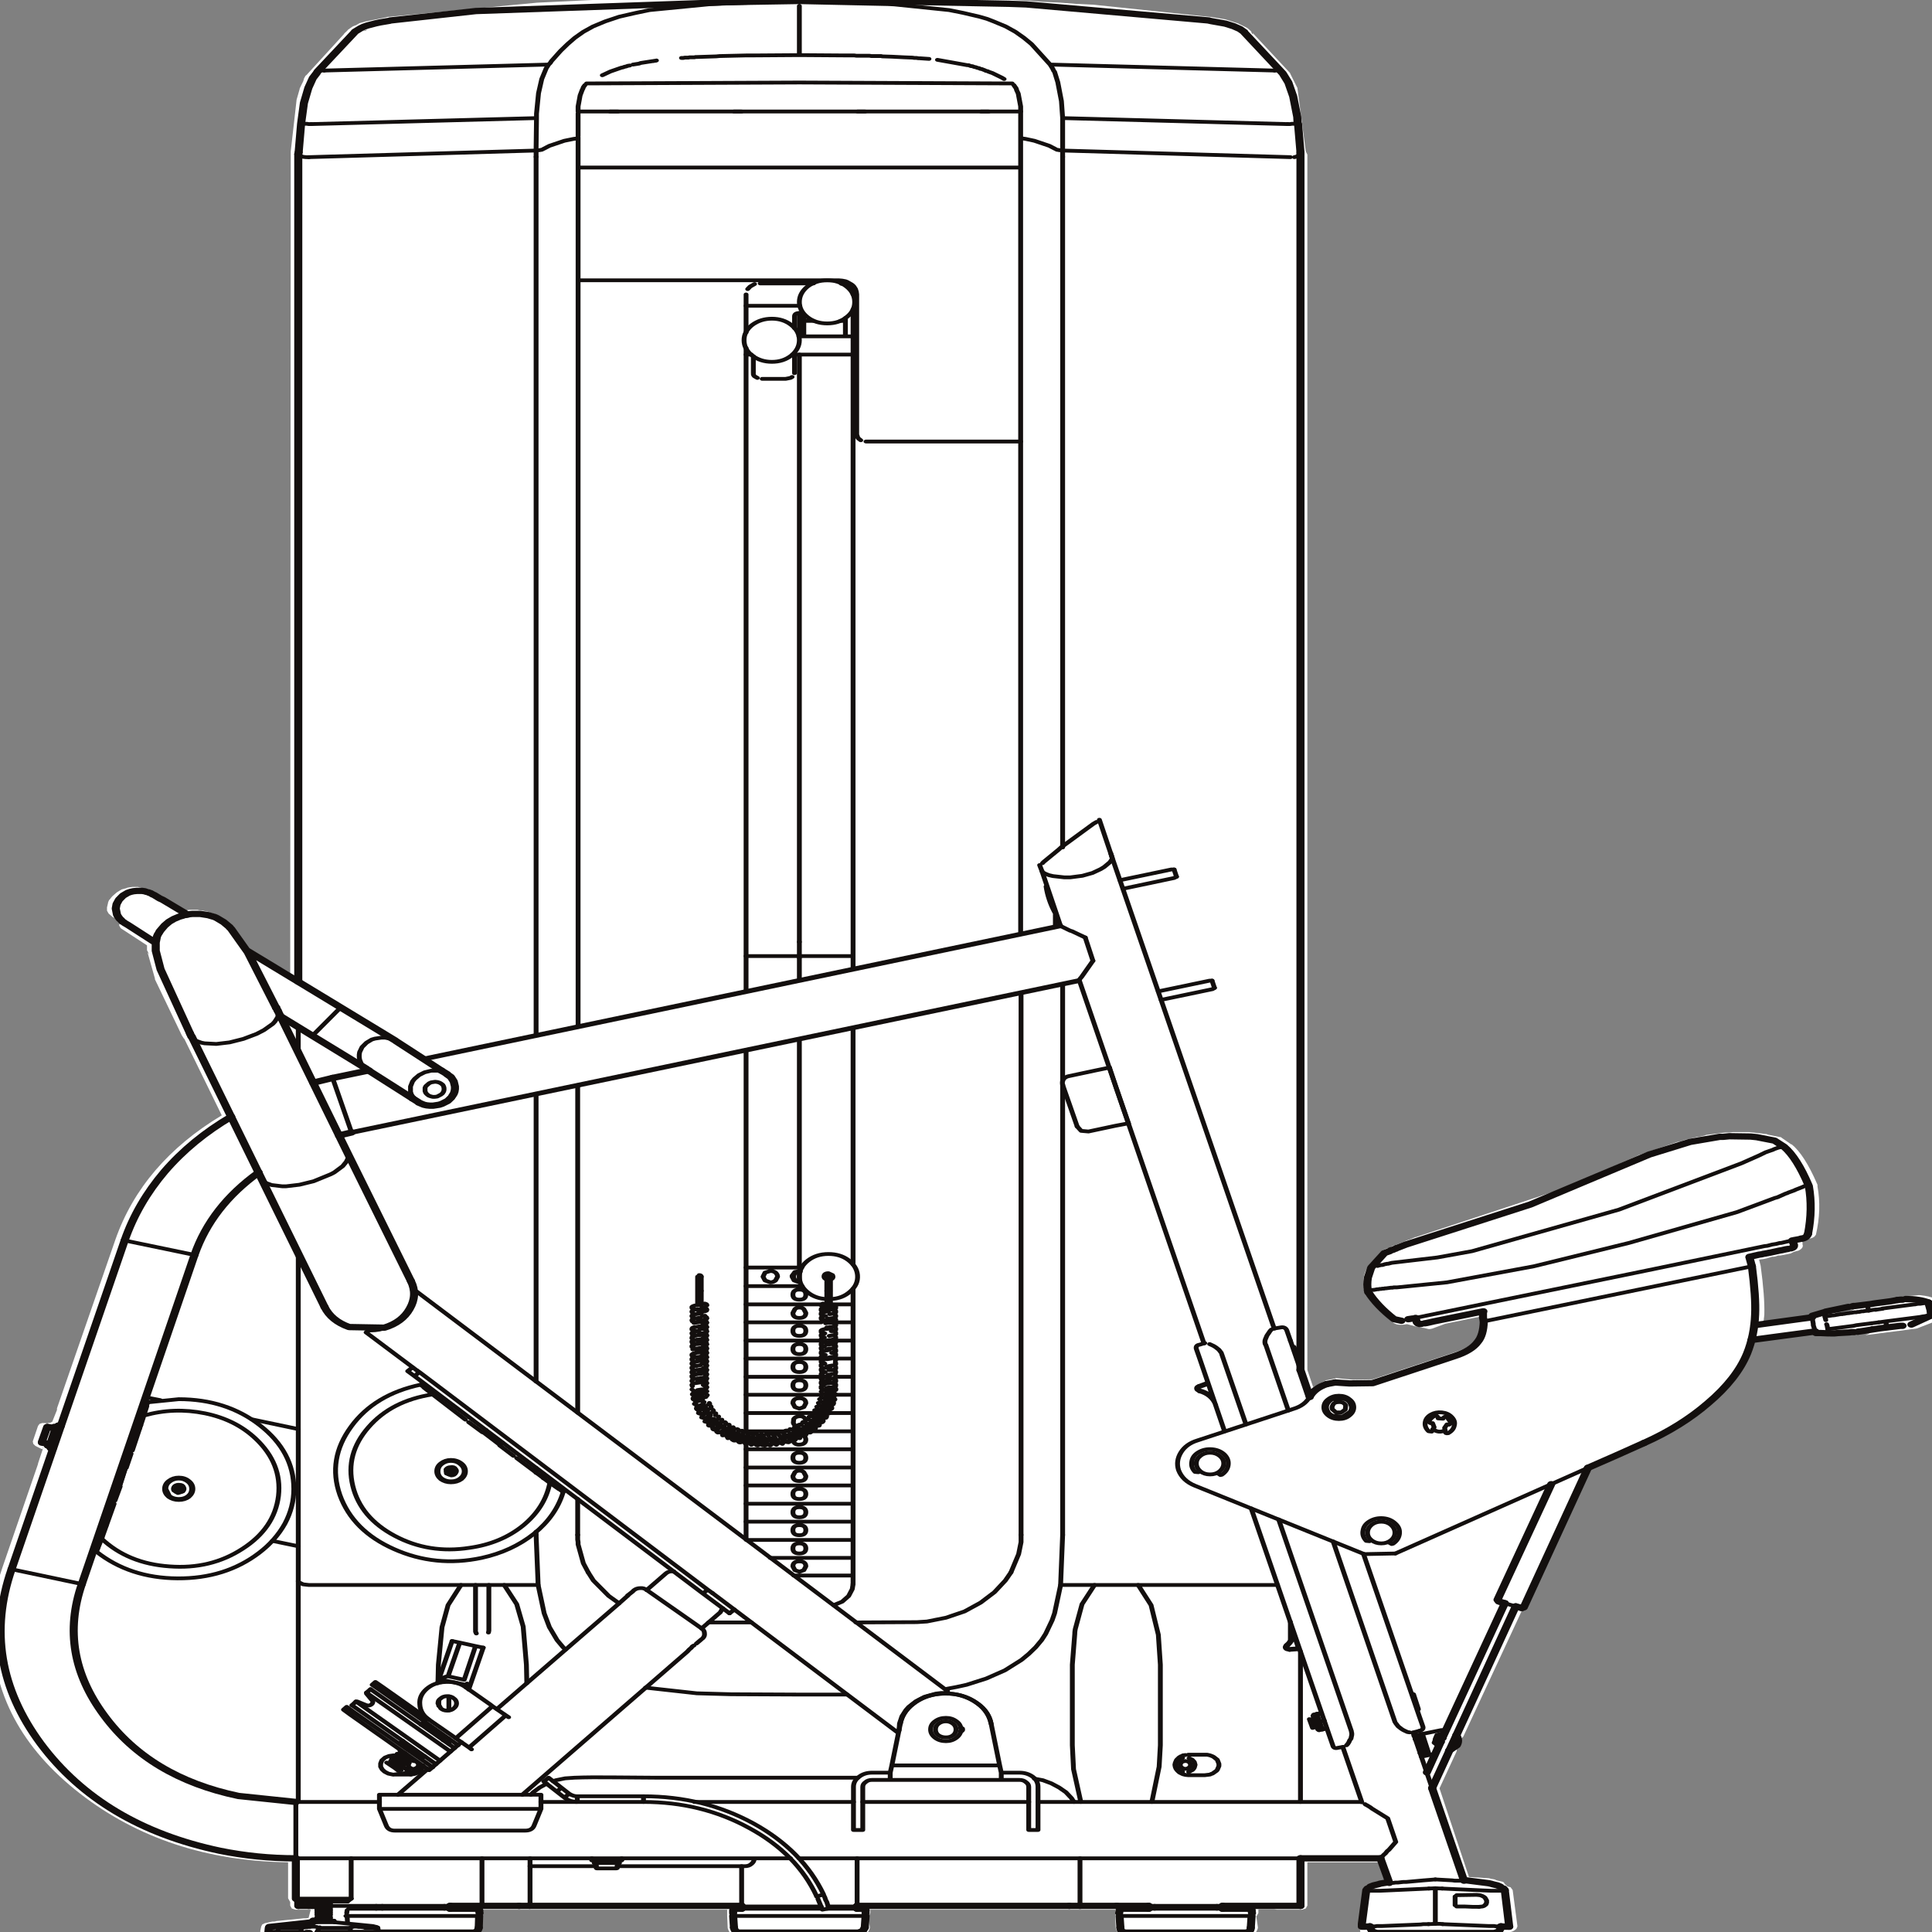 <svg xmlns:xlink="http://www.w3.org/1999/xlink" xmlns="http://www.w3.org/2000/svg" preserveAspectRatio="none" viewBox="0 0 100 100"><rect x="0" y="0" width="100" height="100" fill="#808080" stroke="none"/><defs><g id="sprite0"><use height="237.45" width="185.05" xlink:href="#shape0"/></g><g id="shape0"><path d="M166.35 127.8l.1-.05h-.05l-.05.05m3.3-17.9l.05-.05v-.05l-.05.1m.2-.2l-.05.1.05-.05v-.05m3.35-.05l.05.05.4.45.1.15.15.25.05.05.1.3v.05l.1.55v.4l-.15.35-.4.45-.25.15-.4.6.05.25-.15.35-2.5 2.1v.6l-.15.35-.05.15.15-.25-.7 3.2v.1l-2.55 6.85-.05.1-.15.3-.05.05-3.55 9.35q7.55 5.85 10.1 15.2l5.55 20.65v.2l.45 1.45.1.05.05.05.25.05.05.05.25-.05h.25l.25.1.15.25.5 1.9-.05.3-.2.25-.55.35-.15.05.45 1.75v.1-.05l.05.2 3.35 12.55q.95 3.55.95 7.4 0 11.85-8.35 20.2-8.2 8.2-19.75 8.4v4.4l-.15.35-.05.1v.45l-.15.35-.35.15h-1.45l.2 1 .2.05h.25l2.7.35h-.1l.2.05h.2l.7.2.25.15.1.25.1.6-.1.35-.3.2-.45.1-.35-.05-.05-.05-.35.1-2.55-.1-.25-.05-.95.1-.5-.15-2.55.15-.25-.05-.25.05h-.4l-.2-.05-.25.05h-10.2q-1.1 0-1.1-1.1l.15-1.35-.05-.05-.15-.35v-.4h-23.25v.8l-.05 1.45q-.2 1-1.15 1h-11.2q-.95 0-1.15-1v-.1l.15-1.35-.05-.05-.15-.35v-.4H78.4v.8l-.05 1.45q-.2 1-1.15 1H66q-.95 0-1.15-1v-.1l.15-1.35-.05-.05-.15-.35v-.45h-1.5l-.25.05h-2.4l-.35-.15-.15-.35v-5.3h-6.8L52.3 231l-.05.05 2.1.15q.2 0 .35.15l.15.35.45 4.45-.1.4-.1.05.05.15-.1.35-.35.2-.75.05-.55.1H42.15q-.8 0-1-.5-.5-.05-.8-.4l-.05-.05-.1-.3v-.05l.45-4.4.2-.35.3-.1.05-.05.2-.3-.1.25.05-.05.1-.25q.05-.15.25-.2l.5-.15.15-.1.2-.05h.05l.15-.05.15-.05 1.9-.15 2.8-10.85-1.6-4.45-.05-.2.1-.25-.3-.3q-.2-.4-.1-.85h-.05l-.25-.25-5.7-15.8-.05-.1h-.25l-6.15-17.05-5.3-3.05q-3.5-2-6.1-4.85-2.7-2.95-3.75-6.05l-.4-1.65-6.1-.8.05-.2-2.25.1H8.3l-.85.1-.7-.05.1.1.3.15-4.8-.8-.15-.05-1.5-.75-.6-.55-.1-.35.05-.7.05-.05.15-.75.1-.25.15-.2q.6-.35 1.5-.45h.1l.85.1H3l.3.2.1.3.6.05 1.35.35q.5-.6 2 .15l1.9 1.3v-.05l1.05-.4 1.5.5 5.05 1.05-.1-1.15v-.05q-.05-2.15.35-5.95l.15-.75-.3-.05h-.05l-.4-.1-.1-.05-.15-.05-.25-.1h-.15l-.2-.05-.2-.1h-.25l-.95-.25-.3-.2-.45-.15q-.55-.35-.35-.85h-.05l.1-.45-.65-.15-.2-.05-.15-.05-.2-.15-.15-.25q-.55-3.05-.15-5.9v-.2l.05-.15q1.2-3.55 2.4-4.8h.05l.9-.8q.05-.1.2-.1l1.15-.3.05-.05 1.7-.25h1.55l.3.05h.4l1.85.3.05.05.65.2h.15l.15.05 1 .3.3.15.35.1H25l3.75 1.65.05.05 7.15 4.05 13.9 5.9h.05l.45.25.45.2.05.05.9.45.35.15.15.2.5.15.05.05.25.15.05.1 1.25 1.75v.05q.7 1.3.4 3.1v.05l-.2.45v-.05q-1 1.8-2.5 3.3-.4.5-1.35.25l-.9.3h-.15l-.45.15h-.1l-.45.15H48.5l-.2-.05-1.25-.6-2.85-.75h.05l-.5-.1-.05.6q0 1.35.45 2.25v-.05q.55.95 2 1.55l7.8 3.3 1.85.05 1.65-.2.05.05.8.2h.05l1.25.85.55-2.1V19.4l.05-.15.1-.25.8-7.8.05-.1.6-1.55.05-.15 3.55-4.9-.05.2.1-.1.1-.3.35-.4.15-.1.65-.4.05-.05 1.1-.45.1-.05 1.4-.3h.05l11.1-1.5L82 .95h.05L83.6.8l1.6-.1h.05l1.6-.15h.05l1.65-.1 19.9-.45 18.3.4 1.75.1 1.6.1 1.6.1 1.6.1 14.25 1.75.1.05 1.95.5.4.15.15.05.3.2-.15-.05.3.15.2.1.45.4.1.15.25.3.05.1 3.55 5 .1.1.15.35v.05l.1.4v-.05l.3.8v.05l.3 1.35v.05l.55 6.25.05 100.6 4.1-3.1.25-.6v-.1l1.15-2 .3-.25-.05.05.15-.2.1-.15.7-.65.15-.1.15-.1.9-.4h.05l.35-.1.35-.05.15-.05H166.35l.55.15.9-.7v-.05l1.6-1.3.05-.05.1-.15.15-.1.1-.05.05-.05.1-.05.05-.05q.1-.15.3-.15h.1l.7-.2.1-.05h.55l.5.1.05.05.3.1.15.05.45.35m7 68v.1l.1-.2-.1.1M149.5 4.2l.35.1-.25-.15-.1-.05v.1M37.2 158.85h.05l-.05-.05v.05m116.05 38.6h-.2.2m7.1-70.6l.1.05-.1-.05M48.3 175.4v.05-.05M6.05 161.5H6h.05m147 73.95l-.05.05.1-.05h-.05M50.5 230.9l.7.05-.7-.05m-4.1 5h-.3.35-.05m2.15 0h.1-.1" fill="#fff" fill-rule="evenodd" class="fill"/></g><g id="sprite1" transform="translate(120 153.95)"><use height="307.95" transform="translate(-120 -153.95)" width="240.05" xlink:href="#shape1"/></g><g id="shape1"><path d="M150.2 156.25l-6.35 1.7M144.2 159.3l6.35-1.7M150.55 157.6l.25-.2M150.5 156.25h-.3" fill="none" stroke="#130f0e" stroke-linecap="round" stroke-linejoin="round" stroke-width=".6" class="line"/><path d="M66.75 101.15l-7.7 21.3M58.8 123.2l-1.7 4.8M57.75 130.5l10.35-28.85M-103.75-6.55l3.45 2.85M-64.9 16.6l-5.65-4.7M-74.2 16.35l5.7 4.65M-96.45-8.25l-3-2.3-.35-.2-.7-.55-.2-.1-.1-.1-.1-.05-.05-.05-.15-.05-.15-.1-.2-.05-.25-.1-.3-.05h-.65l-.4.05-.35.1-.35.15-.6.45-.5.65-.3.7-.1.7.15.95.1.25.25.45.15.15.05.1.1.1.05.1.1.05.15.15.4.3M-70.65 11.8l-6.75-5.25M-80.9 11.05l6.7 5.25M-84.85 7.95l3.95 3.1M-77.4 6.55L-89.05-2.5M-85.4 6.6l-3.5-8.8-2.05-3.7-.15-.2-.05-.05v-.05l-.75-.8-.85-.65-.25-.15-.8-.3-1-.2h-.95l-.4.05-.3.1-.35.05M-99.85-5.4l-.2.4-.1.3-.15.95v1.3l.6 2.95 3.65 10.2" fill="none" stroke="#130f0e" stroke-linecap="round" stroke-linejoin="round" class="line" transform="translate(120 153.95)"/><path d="M12.35 246.9q4.15 4.2 10.05 4.25 5.9.05 10.1-4.05 2.05-2 3.2-4.65 1.1-2.65 1.1-5.5M36.8 236.95q0-5.9-4.2-10.1-4.15-4.15-10.05-4.15l-3.85.5M163.5 272.65l-.4.15M163.75 275.25l.4-.1" fill="none" stroke="#130f0e" stroke-linecap="round" stroke-linejoin="round" stroke-width=".6" class="line"/><path d="M107.05 58.3h.55l.4-.05 1.4-.1.3-.05h.3M110.45 58.05l.1-.05h.15l2.5-.5M105.3 58.25h.6l.95.05M113.2 57.5l2.55-.4h.25" fill="none" stroke="#130f0e" stroke-linecap="round" stroke-linejoin="round" class="line" transform="translate(120 153.95)"/><path d="M179.2 276q-.85.1-.85.95l.3.6" fill="none" stroke="#130f0e" stroke-linecap="round" stroke-linejoin="round" stroke-width=".6" class="line"/><path d="M-112.05 73l-.3-.05M-113.3 76.5l.25.1M-112.9 73.35l-.8-.2M-114.4 75.65l.85.2M-80.85 151.8l-5.4.75" fill="none" stroke="#130f0e" stroke-linecap="round" stroke-linejoin="round" class="line" transform="translate(120 153.95)"/><path d="M46.55 306.35l-4.7-.6M34.95 306.6l-.2.7" fill="none" stroke="#130f0e" stroke-linecap="round" stroke-linejoin="round" stroke-width=".6" class="line"/><path d="M-86.3 152.7l-.05.7" fill="none" stroke="#130f0e" stroke-linecap="round" stroke-linejoin="round" class="line" transform="translate(120 153.95)"/><path d="M47.3 307.35l-.1-.75M74.25 296.4v.75M76.85 297.15v-.75M34.15 245.2l3.2.85M37.35 227.45l-5.75-1.55M20.25 222.85l-1.8-.45" fill="none" stroke="#130f0e" stroke-linecap="round" stroke-linejoin="round" stroke-width=".6" class="line"/><path d="M-67.75 21.65l.65.35.35.1.4.05h.4l.75-.15.35-.15.7-.45.45-.55M-63.6 20.65l.2-.4.1-.35.05-.4v-.4l-.15-.8-.35-.7-.5-.45M-68.5 21l.8.65M-64.2 17.15l-.7-.55" fill="none" stroke="#130f0e" stroke-linecap="round" stroke-linejoin="round" class="line" transform="translate(120 153.95)"/><path d="M77.1 296.35v-.45" fill="none" stroke="#130f0e" stroke-linecap="round" stroke-linejoin="round" stroke-width=".6" class="line"/><path d="M55.85 56.5q.15.4.55.3" fill="none" stroke="#130f0e" stroke-linecap="round" stroke-linejoin="round" class="line" transform="translate(120 153.95)"/><path d="M145.45 138.6l-6.35 1.7M139.5 141.65l6.3-1.7M145.8 139.95l.3-.2M145.8 138.6h-.35M89.2 226.35l-.25.35M89.1 227.4l.7-1.15M88.05 224.65l-.45.45M88.15 225.2l.2-.2h.05M91.95 228.3l-.05.25v.2l-.05.1M92.3 229.3l.15-1.3M87.3 222.05l-.25.15-.15.05-.1.05M86.6 222.85l1.2-.5M89.7 226.8l-.15.25-.05.2-.1.1M89.95 227.3l.1-.15.05-.1M87.55 223.4l-.35.25-.1.05M87.1 224.25l.15-.1.1-.05.35-.25.1-.05M92.55 228.55v.65M93 229.5l.05-1.3M90.8 227.5l-.15.4-.05.2v.1l-.05.05-.05.25M90.9 228.7l.4-1.25M88.4 225.25l-.2.2-.1.15-.1.1-.15.2M88.35 225.95l.2-.15M87.4 222.75l-.25.1-.15.1-.1.05M87.5 223.2l.1-.05M93.2 228.75l.05.25v.6M93.75 229.65l-.1-1.3M90.2 227.25l-.1.25-.05.2-.05.05M90.4 227.95l.15-.4.05-.1M87.4 221.35l-.4.15-.2.05h-.1v.05h-.05l-.35.1M86.5 222.15l1.25-.45M91.35 228l-.1.25v.2l-.05.1M91.6 228.9l.05-.1v-.15l.1-.45v-.1l.05-.05M87.8 224.05l-.35.25M87.65 224.75l.2-.15.25-.25M93.9 228.85l.05.25v.3M94.5 229.75l-.2-1.35M88.8 225.8l-.2.25-.1.1-.05.1-.05.05-.15.2M88.8 226.55l.15-.25.25-.25M94.55 228.95l.1.25v.15l.05.1M95.25 229.75l-.35-1.3M97.45 229.4l-.65-1.15M97.9 228.4l.25.35.15.15M98.8 228.85l-.1-.2-.1-.1-.15-.2-.2-.2v-.05M100.65 226.5l.25.1.15.1.1.05h.05l.05.05M101.35 226.35l-.2-.15-.15-.05-.1-.05M98.5 228.1l.2.2.1.15.1.05.05.05.15.2M99.5 228.5l-.9-1M98.9 227.6l.2.2.2.15.25.25.2.15M100.1 228.05l-1-.85M95.9 228.9l.15.25.05.15.05.1v.05l.1.2M96.7 229.6l-.5-1.25M95.25 228.95l.15.4M95.85 229.3l-.15-.4v-.1M101.1 226l.25.1.2.05.05.05M102.15 225.9l-1.2-.5M97.25 228.6l.25.4.05.05M97.95 228.8l-.25-.35-.05-.05v-.05l-.1-.1M101.5 225.45l.45.1.1.05h.05l.25.1M102.55 225.25l-1.25-.35M102.4 223.6h.6l.25.05M103.35 223.2l-1.3-.05M100.2 226.95l.35.25.1.05.05.05M101.25 227.1l-1.15-.7M99.65 227.4l.35.25.1.05v.05h.05l.2.15M100.5 227.45l-.5-.35M101.85 224.85l.45.1h.1l.1.05M102.9 224.6l-1.3-.25M102.15 224.25h.25l.2.05M103.15 223.9l-1.3-.15M102.75 221.6l.3-.05.15-.05h.15l.05-.05.2-.05M103.6 220.95l-1.3.3M102.7 222.3l.45-.1M103.6 221.7l-1.35.2M102.6 222.95h.25l.15-.05h.45M103.5 222.45l-1.35.05M86.8 221.25l.5-.1h.2l.15-.05.2-.1.05-.1v-.05l.05-.05-.05-.1-.05-.05-.3-.15M87.5 220.45l.1-.05.2-.05.1-.1.05-.1-.1-.2-.05-.05-.35-.1M86.8 219.85h.25l.45-.1h.15l.2-.1.05-.1v-.05l.05-.1-.05-.05-.05-.1-.1-.05M87.75 219l.1-.05.05-.05v-.05l.05-.1-.1-.2-.15-.05-.25-.05M86.95 218.5l.45-.1h.15l.25-.1.1-.1v-.05l.05-.1-.05-.1-.05-.05-.3-.15M87.55 217.7l.15-.05.15-.1.05-.05v-.05l.05-.1-.05-.05v-.05l-.05-.05-.2-.1-.15-.05M87.35 217.05l.4-.1.15-.1v-.1l.05-.05-.05-.1v-.05l-.15-.1-.25-.05M86.8 216.45l.55-.1h.2l.25-.1.05-.05.05-.1.05-.05-.05-.05v-.1M87.4 215.65l.25-.05.15-.05.1-.1v-.05l.05-.05-.05-.1v-.05l-.2-.15M86.7 215.1l.5-.1h.25l.3-.1.1-.05.05-.05v-.1l.05-.05-.05-.05v-.1l-.05-.05-.1-.05-.25-.05M87.5 214.3l.1-.05.2-.05.05-.1.1-.1-.05-.1v-.1l-.1-.05-.15-.05-.1-.05M86.85 213.7l.25-.05h.2l.35-.1.2-.1.05-.1.05-.05-.05-.1v-.05l-.15-.15-.25-.05M87.6 212.9l.2-.1.1-.1.05-.1-.05-.05v-.1l-.05-.05-.4-.15" fill="none" stroke="#130f0e" stroke-linecap="round" stroke-linejoin="round" stroke-width=".6" class="line"/><path d="M87 212.3l.25-.05h.2l.25-.05.1-.05.05-.05.05-.1.05-.05-.05-.1v-.1l-.05-.05-.25-.1-.25-.05M87.1 211.6l.7-.15.1-.1.05-.1-.05-.05v-.05l-.05-.1-.1-.1-.25-.05M87.45 210.85h.15l.2-.1.1-.1v-.05l.05-.05-.05-.05v-.05l-.05-.1-.05-.05-.25-.05M86.85 210.3l.95-.2.05-.1.05-.05.05-.1-.05-.05v-.1l-.05-.05-.4-.15M87.4 209.5l.3-.05M86.95 208.9l.75-.15.2-.1v-.05l.05-.1-.05-.1v-.05l-.1-.1-.1-.05-.25-.05M87.35 208.15l.3-.05M87.25 207.7l-.45.1h-.2l-.2.05-.2.1-.1.1v.15l.05.1.3.15" fill="none" stroke="#130f0e" stroke-linecap="round" stroke-linejoin="round" stroke-width=".6" class="line"/><path d="M87.5 208.35h-.15l-.35.1h-.25l-.15.05h-.15l-.2.1-.15.15v.1l.05.1M87.25 209.05l-.65.15h-.15l-.3.15v.05l-.05.05v.1l.05.05v.05l.05.05.2.1M87.15 209.75l-.25.05-.15.05h-.15l-.25.05-.2.1v.05l-.05.1v.05l.05.1v.05l.15.1.25.05M87.35 210.45h-.25l-.75.15M87.25 211.15H87l-.4.1h-.2l-.1.05-.05.05h-.05l-.05.05-.05.1v.15l.1.1.1.05.3.1M86.95 211.85l-.25.05-.15.05h-.15l-.2.1-.05.1-.05.05v.1l.05.05v.05l.15.1.25.05M87.4 212.45l-.4.1h-.2l-.35.1h-.15l-.1.05-.05.05v.05l-.05.1v.15h.05l.05.1M87.45 213.15h-.15l-.15.05-.25.05h-.2l-.3.1h-.1l-.15.1-.05.05v.15l.05.05v.1l.15.05M87.5 213.8l-.05.05h-.15l-.45.1h-.2l-.2.05-.3.15v.05l-.05.05v.15l.05.05.1.05.05.05.1.05M87.5 214.5l-.15.05h-.15l-.4.1h-.15l-.25.05-.2.1M87.5 215.2h-.1l-.4.1h-.2l-.55.15-.15.15v.15l.05.1.1.05.3.1M87.35 215.9l-.45.1h-.15l-.15.05h-.1l-.15.05-.2.1-.05.1v.15l.1.1M87.2 216.6l-.9.2-.1.05-.05.05-.05.1v.1l.05.05.05.1.2.1.25.05" fill="none" stroke="#130f0e" stroke-linecap="round" stroke-linejoin="round" stroke-width=".6" class="line"/><path d="M87.15 217.3l-.45.1h-.2l-.15.05-.05.05-.1.05-.1.1v.15l.05.1.05.05M87.5 217.9l-.05.05h-.15l-.4.1h-.2l-.3.1h-.1l-.15.1v.05l-.05.05v.15l.15.15.25.05M87.45 218.6l-.35.1h-.2l-.65.15-.15.15v.15l.05.1.05.05.1.05M87.4 219.3l-.4.1h-.2l-.45.1-.1.05-.1.1v.05l-.05.05v.1M87.5 220h-.05l-.2.05h-.2l-.7.15-.2.1v.05l-.05.05v.1l.05.1v.05M103.7 220.9l-.3-.05M102.75 220.9l.25-.05h.25l.45-.1.1-.05.1-.1v-.25l-.05-.05-.1-.05-.05-.05-.25-.05M102.65 220.25l.2-.05h.2l.55-.15h.1l.1-.05.1-.1v-.25h-.05v-.05l-.35-.15M102.85 219.55l.4-.1h.2l.15-.05.1-.05.15-.05.05-.05v-.3M102.95 218.8h.25l.35-.1h.15l.1-.05.05-.1.05-.05v-.2l-.05-.05M103.05 218.1h.25l.25-.05.15-.05.1-.05.1-.1v-.25M102.8 217.5l.65-.15h.15l.2-.1.1-.1v-.2l-.05-.05v-.05M103.85 216.55l.05-.05v-.25l-.05-.05-.15-.1-.25-.05M102.7 216.15l.95-.2.2-.1.05-.05v-.25l-.1-.1-.1-.05M103.4 215.35l.45-.2.05-.05v-.2l-.05-.1-.35-.15M102.8 214.75l.45-.1h.2l.1-.05.15-.05.1-.05.1-.1v-.15l-.05-.1v-.05l-.1-.05-.25-.05M102.75 214.05h.2l.6-.15h.1l.2-.1.05-.1v-.2l-.1-.1-.25-.1M102.7 213.4l.4-.1h.2l.2-.05.1-.05h.15l.15-.15v-.2M103.1 212.65l.25-.05.15-.05h.15l.2-.1.05-.05v-.25M103.35 211.9h.15l.35-.15.05-.05v-.25M102.8 211.3h.2l.7-.15.1-.05.1-.1v-.25l-.1-.1h-.05l-.25-.1M102.65 210.65l.2-.05h.25l.15-.05h.15l.25-.1h.1l.15-.15v-.25l-.45-.2M102.9 209.9h.25l.5-.1.1-.05.15-.15v-.2l-.1-.1M103.15 209.2l.25-.05.15-.05h.15l.05-.05.1-.05.05-.1v-.2l-.1-.1-.25-.1M102.75 208.6l.65-.15h.15l.2-.1.15-.1V208l-.05-.05-.15-.05-.1-.05-.45-.1" fill="none" stroke="#130f0e" stroke-linecap="round" stroke-linejoin="round" stroke-width=".6" class="line"/><path d="M103.2 208.05l-.25.05h-.2l-.45.1-.1.05-.05.05-.05.1v.2l.1.1.45.1M103 208.75l-.5.1-.15.05-.1.05h-.05l-.1.1v.2l.1.1.1.05.35.1M102.55 209.5l-.3.1-.15.15v.2l.05.05.15.1.15.05h.1M103.35 210.1h-.25l-.7.15-.2.1M103.3 211.45l-.5.1h-.2l-.3.1-.1.05-.1.1v.25l.05.05h.05l.35.15M102.5 212.3l-.25.05-.15.15v.15l.05.1.1.1h.05l.1.05h.1M102.45 212.95l-.3.15-.05.1v.15l.05.1M103.3 213.5l-.4.1h-.2l-.5.15-.1.1v.25h.05l.05.05M102.5 214.35l-.35.1-.05.1v.15l.05.1.1.1M103.1 214.9l-.7.15-.2.1h-.05l-.05.1v.2l.1.1.2.1h.2M102.55 215.7l-.25.05-.2.2v.15l.05.05.15.1.2.1M103.35 216.25l-.5.1h-.25l-.3.1-.1.05-.1.1v.2l.15.15.25.05M102.55 217.05l-.3.1-.1.05-.05.05v.2M103.2 217.65l-.25.05h-.2l-.55.15-.1.1v.15l.05.1v.05l.35.15M102.6 218.4l-.15.05-.3.15v.05l-.05.05v.15l.1.1.2.1.15.05M103.15 219.05h-.25l-.6.15-.2.1v.2l.05.1.3.15M103.1 219.7l-.15.05-.5.1h-.15l-.05.05-.1.05-.05.05v.2l.05.1.05.05h.05l.1.05M102.4 220.5l-.2.1-.1.1v.25l.15.1M102.3 208h.45M102.75 207.55h-.45M86.8 205.5v1.95M87.25 207.45v-1.95M87.25 205.5v-2.25M86.8 203.25v2.25M103.25 205.5v-2.25M102.8 203.25v2.25M102.8 205.5v1.95M103.25 207.45v-1.95M90.3 228.35l.05-.1.2-.15M87.75 225.65h.1l.25-.1M86.5 222.9h.25l.25.05M89.7 227.9l.05-.05.2-.15M90.95 228.75l.05-.1.15-.2M87.3 225.05l.1-.05h.1l.25-.05M87.1 224.35l.1-.05h.25M86.55 222.15l.1.05h.25M93.05 229.55v-.1l.15-.25M92.3 229.3l.05-.05.15-.25M96 229.65l.05-.1v-.25M98.85 228.9v-.2l-.05-.25M94.55 229.7v-.1l.1-.25M96.75 229.65v-.5M98.2 229.1l-.05-.1v-.25M95.25 229.7l.05-.1.05-.25M103.15 223.85l-.05-.05-.25-.15M101.75 226.5l-.05-.1-.15-.2M101.25 227.05l-.05-.1-.15-.2M100.75 227.65l-.2-.45M102.9 224.55l-.1-.05-.2-.15M102.55 225.25l-.05-.1-.2-.15M102.1 225.8l-.15-.2M103.35 223.15l-.05-.05-.25-.1M87.7 207.55h-.4M56.4 261.1l-1.8 6.7M58.45 268.8l1.8-6.65" fill="none" stroke="#130f0e" stroke-linecap="round" stroke-linejoin="round" stroke-width=".6" class="line"/><path d="M109.3 54.1l-2.8.75M112.5 53.55l-.45.1-1.9.3h-.2l-.15.05M115.4 53l-.85.2-2.05.35M106.3 54.95l-1.45.55" fill="none" stroke="#130f0e" stroke-linecap="round" stroke-linejoin="round" class="line" transform="translate(120 153.95)"/><path d="M43.9 302v-6.4" fill="none" stroke="#130f0e" stroke-linecap="round" stroke-linejoin="round" stroke-width=".6" class="line"/><path d="M-82.95 141.65v6.4M-82.95 148.05l.5.45" fill="none" stroke="#130f0e" stroke-linecap="round" stroke-linejoin="round" class="line" transform="translate(120 153.95)"/><path d="M43.45 302.45l.45-.45M129.95 141.3q.25 2.1 1.05 4.05M173.25 274.15l.3.5.4.4.25.2.5.3.25.05M157.85 211.65l-.15.2-.4.75-.2.6-.05.25v.3l.05.25M157.15 214.05l2.8 10.45M165.5 245.3l7.65 28.65" fill="none" stroke="#130f0e" stroke-linecap="round" stroke-linejoin="round" stroke-width=".6" class="line"/><path d="M-82.65-128.9V2.45" fill="none" stroke="#130f0e" stroke-linecap="round" stroke-linejoin="round" class="line" transform="translate(120 153.95)"/><path d="M37.35 163.65v4.1M37.35 199.6v52M106.05 205.15v46.9M92.8 245v-15.2M92.8 227.9v-60.6M92.8 158V55.8M92.8 53.35V47.3" fill="none" stroke="#130f0e" stroke-linecap="round" stroke-linejoin="round" stroke-width=".6" class="line"/><path d="M-95.85 11.15l8.65 22.6M-76.55 29.65l-8.65-22.6M-68.7 50l-7.85-20.35M-87.2 33.75l7.8 20.35" fill="none" stroke="#130f0e" stroke-linecap="round" stroke-linejoin="round" class="line" transform="translate(120 153.95)"/><path d="M86.65 261.5l.6-.65M65.1 285.5l20.45-22.75M53.4 281.4l-3.7 4.1M77.05 255.15l-15.1 16.75M78.75 253.25l-.6.6M78.9 253.05l-.15.2M80.5 253q-.35-.35-.8-.3-.45 0-.8.35M87.4 260.7q.3-.35.25-.8 0-.5-.35-.8M137.8 170.05l-1.7.45M138.5 179.3l1.65-.4M136.1 170.5l-3.3.9M135.2 180.2l3.3-.9M133.8 179.4l.5.7.9.1M132.8 171.4q-.45.1-.7.5-.2.4-.1.9" fill="none" stroke="#130f0e" stroke-linecap="round" stroke-linejoin="round" stroke-width=".6" class="line"/><path d="M41.45 149.2v-7.55" fill="none" stroke="#130f0e" stroke-linecap="round" stroke-linejoin="round" class="line" transform="translate(120 153.95)"/><path d="M161.45 286.65v-23.9M44.5 270.7l-.5.6M46.3 268.75l-.5.55M45.7 271.25l-1.05-.55M45.8 269.45l.65 1M45.7 271.25q.5.25.8-.2.2-.35-.05-.6M55.3 276.85l.35-.45M52.95 273.95l-.4.45M52.6 279.8l.4-.4M50.3 276.95l-.4.4M73.7 295.6v.3M77.4 295.9v-.3" fill="none" stroke="#130f0e" stroke-linecap="round" stroke-linejoin="round" stroke-width=".6" class="line"/><path d="M104.8 55.75L97.65 57M97.3 59.35l7.9-1.35" fill="none" stroke="#130f0e" stroke-linecap="round" stroke-linejoin="round" class="line" transform="translate(120 153.95)"/><path d="M167.15 277.65l.15-.2.15-.3.1-.3.15-.25.1-.6v-.25l-.05-.3M151.65 215.35l-.3-.5-.4-.4-.25-.2-.5-.3M167.75 275.4l-9-33.6M154.7 226.7l-3-11.15" fill="none" stroke="#130f0e" stroke-linecap="round" stroke-linejoin="round" stroke-width=".6" class="line"/><path d="M-80.4-141.75l-.45.75-.55 1.55-.55 2.4-.35 3.3M41.1-133.75l-.05-1.1-.5-3.25-.6-2.2-.65-1.35M41.45-129.25l-.3-4.5M-82.3-133.75l-.3 4.5M-75.7-148.25l-4.55 6.2-.15.3M39.25-141.75l-4.75-6.5M-71.35-150.1l-1.15.25-.55.15-1.05.35-.45.2-.4.25-.7.55M34.5-148.3l-.55-.5-.8-.45-1-.4-1.75-.4-.35-.1M-20.6-153.45l-40.05 1.8-10.6 1.5M30.1-150.15L7.5-152.7l-2.15-.1-25.95-.65M41.45 64.15V-128.9" fill="none" stroke="#130f0e" stroke-linecap="round" stroke-linejoin="round" class="line" transform="translate(120 153.95)"/><path d="M37.35 251.6v35.05" fill="none" stroke="#130f0e" stroke-linecap="round" stroke-linejoin="round" stroke-width=".6" class="line"/><path d="M-82.65 148.35v.85" fill="none" stroke="#130f0e" stroke-linecap="round" stroke-linejoin="round" class="line" transform="translate(120 153.95)"/><path d="M90.75 256.7l.6-.6M138.1 136.6l-1.55-5.9M87.3 259.1l2.3-2.55M82.8 250.45L80.5 253M83.85 250.05q-.65-.1-1.05.4M89.6 256.55l.3-.65" fill="none" stroke="#130f0e" stroke-linecap="round" stroke-linejoin="round" stroke-width=".6" class="line"/><path d="M65.85 100.6l.15.25M68.85 101.9l.25-.1M69.1 101.8l7.95-22.15M72.5 82.25l-6.65 18.35M-113.65 76.1l.45.1" fill="none" stroke="#130f0e" stroke-linecap="round" stroke-linejoin="round" class="line" transform="translate(120 153.95)"/><path d="M106.05 236.4H92.8M100.2 237.75q0-.8-.8-.8t-.8.8q0 .8.8.8t.8-.8zM179.3 227.25l.3-.55M179.85 226.75l-.25-.05M179.85 226.75l.25-.25M180.1 226.45l-.5-.9M179.6 225.55q-.15-.15-.35 0M179.1 225.8l-.6-.05M178.45 225.55q-.1-.3-.35-.2M178.05 225.35q-.5.35-.65.8M177.4 226.15q-.1.25.15.35M177.8 226.5l.2.65M177.75 227.75l.25-.6M177.35 227.8l.35.05M179.3 227.25l.1.65M179.4 227.9q0 .3.3.2" fill="none" stroke="#130f0e" stroke-linecap="round" stroke-linejoin="round" stroke-width=".6" class="line"/><path d="M179.8 228.05q.6-.45.7-1.2.15-.7-.35-1.35-.45-.6-1.2-.7-.75-.1-1.35.35-.6.45-.7 1.2-.1.75.35 1.35M99.4 48.5q0 1.4 1 2.4t2.45 1q1.45 0 2.4-1 1-.95 1-2.4t-1-2.45q-1-1-2.4-1t-2.45 1q-1 1.05-1 2.45zM59.3 252.2v7.2M59.4 259.9l-.1-.3M60.95 259.45l-.05.3M60.95 252.2v7.2M54.75 270.55v.85" fill="none" stroke="#130f0e" stroke-linecap="round" stroke-linejoin="round" stroke-width=".6" class="line"/><path d="M-53.95 149.2h26.2M12.8 149.2h-26.25" fill="none" stroke="#130f0e" stroke-linecap="round" stroke-linejoin="round" class="line" transform="translate(120 153.95)"/><path d="M99.4 150.35v-.25M99.4 152.35v-2M99.4 152.6v-.25M123.15 274.25q-.3-1.95-1.65-3.2M121.5 271.05q-1.7-1.65-4.1-1.6-2.35 0-4 1.7-1.25 1.35-1.5 3.1M150.5 156.25l.3 1.15M23.05 237.35q.25-.35.1-.65M23.15 236.7q-.1-.4-.5-.4M22.05 236.5q-.25.35-.1.7M21.95 237.2l.5.4M22.65 236.3q-.35-.05-.6.2M22.45 237.6l.6-.25" fill="none" stroke="#130f0e" stroke-linecap="round" stroke-linejoin="round" stroke-width=".6" class="line"/><path d="M24.15 236.95q0-.7-.45-1.15-.5-.5-1.15-.5-.65 0-1.15.5-.45.45-.45 1.15l.45 1.15q.5.45 1.15.45.7 0 1.15-.45.45-.45.45-1.15zM22.35 236.4l-.35.45M22.9 236.5l-.55-.1M23.1 237q.1-.3-.2-.5M22.75 237.45q.35-.1.35-.45M22.2 237.4l.55.05M22 236.85l.2.55" fill="none" stroke="#130f0e" stroke-linecap="round" stroke-linejoin="round" stroke-width=".6" class="line"/><path d="M22.8 236.95q0-.25-.25-.25l-.25.25.25.2.25-.2z" fill="none" stroke="#130f0e" stroke-linecap="round" stroke-linejoin="round" stroke-width=".6" class="line"/><path d="M-97-8l-.4.15-.65.35-.6.45-.55.6-.4.6-.2.3M-85.35 6.7l-.05-.1h.05v.1l.15.35" fill="none" stroke="#130f0e" stroke-linecap="round" stroke-linejoin="round" class="line" transform="translate(120 153.95)"/><path d="M107.3 304.75h-7.9M99.4 304.75h-8.2" fill="none" stroke="#130f0e" stroke-linecap="round" stroke-linejoin="round" stroke-width=".6" class="line"/><path d="M-28.8 149.9v.45M-12.4 149.9v.45M-12.4 150.8l-.1 1.85M-28.8 150.8l.1 1.85" fill="none" stroke="#130f0e" stroke-linecap="round" stroke-linejoin="round" class="line" transform="translate(120 153.95)"/><path d="M92.25 303.6h9.95" fill="none" stroke="#130f0e" stroke-linecap="round" stroke-linejoin="round" stroke-width=".6" class="line"/><path d="M-28.55 149.65h.8M-13.45 149.65h.8" fill="none" stroke="#130f0e" stroke-linecap="round" stroke-linejoin="round" class="line" transform="translate(120 153.95)"/><path d="M102.8 303.6h3.75" fill="none" stroke="#130f0e" stroke-linecap="round" stroke-linejoin="round" stroke-width=".6" class="line"/><path d="M-12.4 149.9q0-.25-.25-.25M-13.3 153.45l.55-.25.25-.55M-13.3 153.45h-14.6M-28.7 152.65q.1.8.8.8" fill="none" stroke="#130f0e" stroke-linecap="round" stroke-linejoin="round" class="line" transform="translate(120 153.95)"/><path d="M163.85 273.9l.55-.15M164.15 275.15l.55-.15M164 274.55l-.35-1.25M163.5 272.65l.55-.1M163.6 275.15l-.6-2.2M163.65 273.3l-.15-.65M164.15 275.15l-.15-.6M98.7 203.25q0 .7.7.7M99.5 202.5q-.7-.1-.8.65" fill="none" stroke="#130f0e" stroke-linecap="round" stroke-linejoin="round" stroke-width=".6" class="line"/><path d="M99.5 202.35l-.65.15-.35.6M98.5 203.25l.25.6.65.3M96.7 203.25q0-.35-.25-.65-.25-.25-.65-.25l-.65.25-.25.65.25.6.65.3q.35 0 .65-.3l.25-.6zM92.8 201.8h6.9M106.05 216.25h-2.15M102.3 216.25h-9.5M100.2 217.6q0-.8-.8-.8t-.8.8q0 .8.8.8t.8-.8zM151.25 234.5l.3.25M148.4 234.25l.4.05M151.7 234.7q.7-.6.8-1.55.1-.95-.5-1.7-.6-.7-1.5-.8-.95-.1-1.7.5-.7.55-.8 1.45-.15.9.4 1.65M226.85 212.15l-.05-.15v-.15l-.05-.25M226.95 211.55l3-.5.35-.1 1.85-.3M232.3 211.45l-.05-.05" fill="none" stroke="#130f0e" stroke-linecap="round" stroke-linejoin="round" stroke-width=".6" class="line"/><path d="M119.55 55.45l-.1-.95" fill="none" stroke="#130f0e" stroke-linecap="round" stroke-linejoin="round" class="line" transform="translate(120 153.95)"/><path d="M239.35 209.4l-.75.15h-.05l-.4.1-4.25.7M233.9 210.35l-.55.1M233.05 210.5l.3-.05" fill="none" stroke="#130f0e" stroke-linecap="round" stroke-linejoin="round" stroke-width=".6" class="line"/><path d="M117.1 56.9l2.45-1.45" fill="none" stroke="#130f0e" stroke-linecap="round" stroke-linejoin="round" class="line" transform="translate(120 153.95)"/><path d="M233.95 210.45v.25l.05.05v.25l.05.1M226.6 210.8l.05.15.1.65M232.15 210.65l.9-.15M225.2 211.95l-.25-1M103.25 203.7q.45-.2.25-.7l-.5-.3M103 202.7q-.55 0-.55.55 0 .3.35.45" fill="none" stroke="#130f0e" stroke-linecap="round" stroke-linejoin="round" stroke-width=".6" class="line"/><path d="M103.25 206.8q1.45-.05 2.45-1.2 1-1.1.9-2.6-.1-1.4-1.15-2.4-1-.95-2.45-.95M103 199.65q-1.5 0-2.55 1.05-1.05 1.05-1.05 2.55 0 1.4 1 2.45 1 1.05 2.4 1.1" fill="none" stroke="#130f0e" stroke-linecap="round" stroke-linejoin="round" stroke-width=".6" class="line"/><path d="M59.05 122.55q-.35.25-.2.55" fill="none" stroke="#130f0e" stroke-linecap="round" stroke-linejoin="round" class="line" transform="translate(120 153.95)"/><path d="M178 277.25l.1-.3.05-.35M178.15 276.6q-.15.65.3 1.1M178.45 277.7l-.45-.45M179.3 275.75q-.9 0-1.15.85M178.15 276.6l.2-.6M178.35 276l.8-.25M119.4 275.15q0-.8-.55-1.3-.55-.55-1.3-.55-.8 0-1.35.55-.55.5-.55 1.3 0 .75.55 1.3t1.35.55q.75 0 1.3-.55t.55-1.3z" fill="none" stroke="#130f0e" stroke-linecap="round" stroke-linejoin="round" stroke-width=".6" class="line"/><path d="M-112.45 73.25l.1-.3M-113.3 76.5l.1-.3" fill="none" stroke="#130f0e" stroke-linecap="round" stroke-linejoin="round" class="line" transform="translate(120 153.95)"/><path d="M106.05 233.55H92.8M100.2 234.9l-.25-.6q-.2-.25-.55-.25-.35 0-.55.25l-.25.6q0 .8.8.8t.8-.8zM165.9 223.2q-.35.1-.45.45-.15.3-.05.65l.45.5h.65l.5-.45.05-.65q-.25-.7-1.15-.5zM165.9 222.5l.2.65M165.75 222.55l.15.65" fill="none" stroke="#130f0e" stroke-linecap="round" stroke-linejoin="round" stroke-width=".6" class="line"/><path d="M165.75 222.55q-.6.2-.9.75-.3.55-.1 1.15.2.65.75.9l1.2.1.9-.75q.3-.6.05-1.2-.15-.55-.65-.8l-1.25-.15zM99.4 54.55q0-1.4-1-2.4t-2.4-1q-1.4 0-2.45 1-1 1-1 2.4 0 1.45 1 2.45 1.05 1 2.45 1 1.4 0 2.4-1 1-1.05 1-2.45z" fill="none" stroke="#130f0e" stroke-linecap="round" stroke-linejoin="round" stroke-width=".6" class="line"/><path d="M67.3 152.5l-.55-5.8" fill="none" stroke="#130f0e" stroke-linecap="round" stroke-linejoin="round" class="line" transform="translate(120 153.95)"/><path d="M180.6 303.05v-1.4M181.85 303.25h-1.05M183.55 303.3h-.8l-.9-.05" fill="none" stroke="#130f0e" stroke-linecap="round" stroke-linejoin="round" stroke-width=".6" class="line"/><path d="M183.25 301.4l.4.05.15.05.2.1.05.05.1.05.15.15.2.45v.35l-.05.1v.1l-.05.1-.1.05-.05.1-.15.1-.15.05-.4.05M180.8 301.45l2.45-.05M186.3 306.4h-.65l-.2-.05h-.65l-.95-.05-4.8-.25" fill="none" stroke="#130f0e" stroke-linecap="round" stroke-linejoin="round" stroke-width=".6" class="line"/><path d="M67.3 152.5h-.5l-.5-.05M66.75 146.7l-.15-.25" fill="none" stroke="#130f0e" stroke-linecap="round" stroke-linejoin="round" class="line" transform="translate(120 153.95)"/><path d="M178.15 300.35l.85.05M178.15 300.35V306M178.15 306h.6l.3.05" fill="none" stroke="#130f0e" stroke-linecap="round" stroke-linejoin="round" stroke-width=".6" class="line"/><path d="M62 145.15l2.75.45.35.1.1.05.65.2.35.2" fill="none" stroke="#130f0e" stroke-linecap="round" stroke-linejoin="round" class="line" transform="translate(120 153.95)"/><path d="M178.15 298.95l2.1.15.3.05h1" fill="none" stroke="#130f0e" stroke-linecap="round" stroke-linejoin="round" stroke-width=".6" class="line"/><path d="M-114.4 75.55l.65-2.35" fill="none" stroke="#130f0e" stroke-linecap="round" stroke-linejoin="round" class="line" transform="translate(120 153.95)"/><path d="M7.15 229.1l.15-.6.1-.2.05-.15M7.25 229.5l-.05-.15.1-.45.2-.55M7.1 229.1l.15-.65.05-.15M92.25 296.85v6.3M106.55 303.15v-7.55M51.75 205.85l.25-.25M52 205.6l65.75 63.45M117.5 269.35l.25-.3M111.5 275.55l.25-.25M45.75 212.1l6.3 6.05M88.65 253.5l22.85 22.05M45.75 212.1l.25-.3M46 211.8l.85-.05.55-.1 1.1-.4 1.1-.75.5-.45.25-.25.1-.15.1-.1.55-.85.15-.3.3-.85.2-1.05v-.65M117.5 269.35h-.55l-.65.1-1.4.5-1.05.7-.9.9-.35.5-.5 1-.3 1.15-.05 1.05M63.05 272.9L58.5 278M58.8 278.3l-.3-.3M63.4 273.2l-.35-.3M61.4 271.45l-4.55 5.1M58.5 278l-1.65-1.45M63.05 272.9l-1.65-1.45M56.85 276.55l-.3-.3M61.4 271.45l-.3-.3M58.1 268.45q-1.05-.95-2.5-.85-1.4.05-2.35 1.1-.95 1.05-.85 2.45.05 1.45 1.1 2.4M56.55 276.25l-3.05-2.7M61.1 271.15l-3-2.7" fill="none" stroke="#130f0e" stroke-linecap="round" stroke-linejoin="round" stroke-width=".6" class="line"/><path d="M-76.4 153.5h-3.7" fill="none" stroke="#130f0e" stroke-linecap="round" stroke-linejoin="round" class="line" transform="translate(120 153.95)"/><path d="M43.65 306.65h-3.4M39.65 307.3l.35-.75M39.65 306.5l-.25-.05h-.45l-.15.05h-.25l-.15.05h-.15l-.25.05M47.05 306.5l-.35-.1" fill="none" stroke="#130f0e" stroke-linecap="round" stroke-linejoin="round" stroke-width=".6" class="line"/><path d="M-81.3 153.5h-.3" fill="none" stroke="#130f0e" stroke-linecap="round" stroke-linejoin="round" class="line" transform="translate(120 153.95)"/><path d="M37.7 307.35V307l.05-.35" fill="none" stroke="#130f0e" stroke-linecap="round" stroke-linejoin="round" stroke-width=".6" class="line"/><path d="M-82.25 153.5h-2.85" fill="none" stroke="#130f0e" stroke-linecap="round" stroke-linejoin="round" class="line" transform="translate(120 153.95)"/><path d="M37.75 306.65H35M43.8 306.6v.75M45.4 306.55l-.3-.05h-.25l-.3-.05h-.35l-.1.05h-.15" fill="none" stroke="#130f0e" stroke-linecap="round" stroke-linejoin="round" stroke-width=".6" class="line"/><path d="M-74.8 153.5h-1.35M-72.85 153.5h-1.8" fill="none" stroke="#130f0e" stroke-linecap="round" stroke-linejoin="round" class="line" transform="translate(120 153.95)"/><path d="M47.2 306.65h-1.55" fill="none" stroke="#130f0e" stroke-linecap="round" stroke-linejoin="round" stroke-width=".6" class="line"/><path d="M-85.1 153.5h-.7M-86 153.5h-.25M-72.85 153.5h-.25" fill="none" stroke="#130f0e" stroke-linecap="round" stroke-linejoin="round" class="line" transform="translate(120 153.95)"/><path d="M41.2 304.75h-1.4M41.35 304.55h-1.7M41.35 304.95h-1.7M41.35 305.2h-1.7M41.35 303.1h-1.7M41.35 302.55h-1.7M41.35 302.85h-1.7M41.35 303.4h-1.7M41.35 303.7h-1.7M41.35 303.95h-1.7M41.35 304.25h-1.7M74.35 296.35h2.35M76.7 297.2h-2.35M75.7 296.35l.5-.1M76 296.1l-.2.05h-.2l-.2.05h-.2M76.15 296l-.35.1h-.9" fill="none" stroke="#130f0e" stroke-linecap="round" stroke-linejoin="round" stroke-width=".6" class="line"/><path d="M74.9 296.05h.8l.25-.05h.25M76.1 295.9l-.55.1h-.5M106.05 213.4h-2.3M102.1 213.4h-9.3M100.2 214.75q0-.8-.8-.8t-.8.8q0 .8.8.8t.8-.8zM106.05 247.9H95.8M106.05 250.7H98.7M100.2 249.25q0-.8-.8-.8t-.8.8l.25.6.55.25.55-.25.25-.6zM71.8 286.6h-.75M58.05 234.15q0-.75-.5-1.25-.55-.55-1.3-.55-.7 0-1.25.55-.5.5-.5 1.25 0 .7.5 1.25.55.5 1.25.5.75 0 1.3-.5.5-.55.5-1.25zM52.9 220.85l1.3 1.3M58.45 226.35l1.7 1.6M62.3 229.95l-2.05-2M62.3 230.05l1.7 1.65M68.3 235.8l1.35 1.2M69.8 237.1l.35.35M52.5 220.4l.3.3M64.4 232.05l3.85 3.7M54.25 222.2l3.8 3.75" fill="none" stroke="#130f0e" stroke-linecap="round" stroke-linejoin="round" stroke-width=".6" class="line"/><path d="M53.95 221.95q-5.05 1-7.9 5.2-2.9 4.25-1.95 9.3.95 5.05 5.2 7.95 4.25 2.9 9.25 1.9 3.9-.7 6.65-3.55 2.7-2.85 3.3-6.75M62.3 229.95l.35-.35M60.25 227.95l.35-.35" fill="none" stroke="#130f0e" stroke-linecap="round" stroke-linejoin="round" stroke-width=".6" class="line"/><path d="M52.5 220.4q-5.7 1.55-8.6 6.65-2.95 5.15-1.4 10.85 1.6 5.7 6.7 8.6 5.15 2.95 10.85 1.4 3.75-1.05 6.5-3.85 2.7-2.8 3.6-6.6M53.8 172.4l-.25.15-.4.45-.1.25v.55l.1.3.15.2.2.2.2.1.3.1h.25l.3-.05.45-.3.2-.2.15-.3.05-.25v-.3l-.05-.25-.1-.25-.2-.2-.2-.15-.25-.1-.3-.05-.5.1zM56.85 234.4q.2-.35-.05-.65M56.8 233.75q-.15-.35-.6-.25M55.65 233.85l.05.65M55.7 234.5l.6.3M56.2 233.5q-.35 0-.55.35M56.3 234.8q.4 0 .55-.4" fill="none" stroke="#130f0e" stroke-linecap="round" stroke-linejoin="round" stroke-width=".6" class="line"/><path d="M57.9 234.15q0-.65-.5-1.15-.45-.5-1.15-.5-.65 0-1.15.5-.45.45-.45 1.15t.45 1.15q.5.45 1.15.45.7 0 1.15-.45.5-.5.5-1.15zM56.85 234.1l-.35-.5M56.5 233.6l-.55.05M56.6 234.6q.25-.15.25-.5M56 234.65l.6-.05M55.7 234.2l.3.45M55.95 233.65l-.25.55" fill="none" stroke="#130f0e" stroke-linecap="round" stroke-linejoin="round" stroke-width=".6" class="line"/><path d="M56.5 234.15q0-.25-.25-.25l-.2.25.2.2.25-.2zM77.1 296.35h-.35M74.35 296.35H74M74 296.35v-.45M171 201.55l.1-.05.35-.1h.15l.35-.15h.1l.1-.05h.15l.45-.15 5.65-.85 4.3-1 18.2-6.6 15.15-7.35 2.2-1.25.8-.5.9-.4.15-.1.55-.25.25-.05" fill="none" stroke="#130f0e" stroke-linecap="round" stroke-linejoin="round" stroke-width=".6" class="line"/><path d="M49.8 51.5l.05.25" fill="none" stroke="#130f0e" stroke-linecap="round" stroke-linejoin="round" class="line" transform="translate(120 153.95)"/><path d="M170.1 205.4l.3-.05h.15l.4-.1h.15l.15-.05h.15l.2-.05h.2l.1-.05h.15l.6-.1h.2l.15-.05h.4l6.2-.8 10.75-2.55 11.75-3.7 13.4-4.9 4.7-2.25.3-.1 1.05-.6.15-.05.15-.1.75-.35.15-.1.9-.45.15-.1.4-.15" fill="none" stroke="#130f0e" stroke-linecap="round" stroke-linejoin="round" stroke-width=".6" class="line"/><path d="M103.6 43.25q.55-.15.7-.75M55.3 55.95l-.5.1" fill="none" stroke="#130f0e" stroke-linecap="round" stroke-linejoin="round" class="line" transform="translate(120 153.95)"/><path d="M222.3 197.5l-1.35.4h-.15l-.45.15-.5.1-.6.2-.35.05-14.5 3.85-28.55 7.5" fill="none" stroke="#130f0e" stroke-linecap="round" stroke-linejoin="round" stroke-width=".6" class="line"/><path d="M103.45 43.25l-.1.05-.15.05-.65.15M53.05 56.05l.9.25M104.35 34.75q-1.45-4.35-3-6.05M49.8 51.5q-.15-.9 0-2.05l.4-1.55M104.4 34.9q.5 3.65-.1 7.6M49.85 51.75q1.1 2.2 3.2 4.3M100.15 27.7l1.15.95M51.85 45.55l-1.6 2.25M52.05 45.45l.45-.2.1-.1.1-.05.15-.05.1-.05.15-.1.15-.05.1-.1.15-.05 1-.5 15.4-6.35 14.75-7.95 5.05-2 3.65-.8h.4l.8-.1 2.65.05.75.1 2.2.55M102.55 44.2l-.2-.65M102.2 44.8q.45-.15.35-.6M64.1 54.8l-6.15 1.6M101.8 44.9l-.25.05-.5.15-.25.05-1.25.35h-.1l-.1.05-.25.05-.15.05h-.1l-.3.1-.3.05-1.2.35M57.95 56.4l-.5.15M55.85 56.5l-.15-.65M57.45 56.55l-.35.1-.25.05" fill="none" stroke="#130f0e" stroke-linecap="round" stroke-linejoin="round" class="line" transform="translate(120 153.95)"/><path d="M106.05 227.8h-5.25M97.65 227.8H92.8M100.2 229.1q0-.35-.3-.6M99.8 228.4l-.3-.1M98.6 229.25q.2.8.95.65.65-.1.65-.8M106.05 230.65H92.8M100.2 232q0-.8-.8-.8t-.8.8q0 .8.8.8t.8-.8z" fill="none" stroke="#130f0e" stroke-linecap="round" stroke-linejoin="round" stroke-width=".6" class="line"/><path d="M45.75 66.1l-1.05.25" fill="none" stroke="#130f0e" stroke-linecap="round" stroke-linejoin="round" class="line" transform="translate(120 153.95)"/><path d="M110.65 282v1.15M110.85 280.85l-.2 1.15M124.2 280.85l.2 1.15M124.4 282v1.15M124.2 280.85l-1.05-6.6M110.85 280.85h13.35M123.15 274.25q-.35-2.3-2.25-3.7-1.9-1.4-4.25-1.05-1.85.3-3.15 1.6-1.35 1.3-1.6 3.15M119.35 275.5q.35-.15.25-.5l-.25-.2M110.85 280.85l1.05-6.6M110.65 283.15h13.75M108.4 282h2.25M110.65 283.15h-2.25M124.4 282h2.25M126.65 283.15h-2.25M128.95 285.3v-1.05M127.8 285.3v-1.05M128.95 284.25q0-.95-.65-1.6-.7-.65-1.65-.65M127.8 284.25q0-.45-.35-.75-.3-.35-.8-.35M128.95 285.3v.25M127.8 285.55v-.25M107.25 284.25v1.05M106.1 284.25v1.05M106.1 285.55v-.25M107.25 285.3v.25M108.4 282q-.95 0-1.6.65-.7.65-.7 1.6M108.4 283.15q-.5 0-.8.35-.35.3-.35.75M128.95 290.6v-5.05M127.8 290.6v-5.05M106.1 290.6v-5.05M107.25 290.6v-5.05M107.25 291.1h-1.15M106.1 291.1v-.5M107.25 290.6v.5M128.95 291.1h-1.15M128.95 290.6v.5M127.8 291.1v-.5M145.8 138.6l.3 1.15M88.65 227.2l.05.25M88.7 227.45q.2.2.35 0M89.8 226.25v-.3M87.3 225.6l.3.1M88.65 224.75q.2-.2.05-.35M91.8 229.35l.15.2M91.95 229.55q.25.1.3-.15M92.45 228l-.15-.3M86.25 222.7l.25.2M87.8 222.35l.2-.3M89.2 227.75l.1.25M89.3 228l.3-.05M90.25 226.7q.15-.15-.05-.35M86.7 223.95l-.05.25M86.65 224.2q.1.25.3.15M88.15 223.55q.25 0 .1-.25M92.7 229.75q.2.1.3-.15M93.05 228.2l-.2-.3M90.45 228.65l.1.25M90.55 228.9l.3-.1M91.3 227.45l-.1-.3M87.7 226.25l.35.1M89 225.25l.05-.3M86.4 223.45l.3.2M93.3 229.75l.15.2M93.45 229.95l.3-.2M93.65 228.35l-.2-.3M89.9 228.45l.3-.05M90.75 227.1l-.05-.35M86.15 221.95l.25.2M87.75 221.7l.2-.25M91.1 229.05l.15.2M91.25 229.25q.2.1.3-.1M91.85 227.75q.1-.2-.15-.3M86.95 224.7v.25M86.95 224.95l.3.1M88.35 224.15q.2-.1.1-.3M94.05 229.9q0 .15.2.15M94.25 230.05l.25-.2M94.3 228.4l-.25-.2M88.15 226.65l.05.25M88.2 226.9l.3.05M89.35 225.8l.05-.35M95 230.05q.25.1.25-.2M94.9 228.45l-.2-.2M97.3 229.75l.2-.25M96.8 228.25q-.05-.2-.3-.15M98.75 229.25q.25-.1.15-.3M98 227.8q-.1-.2-.3-.1M101.6 226.95l.25-.05M101.85 226.9q.1-.2-.05-.35M100.55 225.9l-.35.05M99.2 228.85l.25.05M99.45 228.9l.1-.35M98.6 227.55l-.35-.1M100.1 228.45q.2-.1.1-.3M99.1 227.2l-.3-.05M96.55 229.95l.2-.25M96.2 228.35q-.1-.2-.3-.15M95.55 229.9l.25.15M95.8 230.05l.2-.25M95.55 228.45q0-.3-.25-.2M102.3 226.25q.15-.1-.05-.3M100.95 225.4l-.35.1M97.8 229.5l.25.05M98.05 229.55q.25-.1.15-.3M97.4 228.05q-.05-.15-.3-.15M102.7 225.6q.2-.2-.05-.3M101.3 224.9q-.25-.1-.35.1M103.45 223.65l.15-.2M103.6 223.45q.15-.25-.15-.25M102.05 223.15l-.3.15M101.05 227.5l.25-.05M101.3 227.45q.2-.1 0-.3M100.1 226.4q-.2-.2-.3 0M100.5 228h.25M100.75 228q.2-.15 0-.35M99.65 226.8q-.15-.15-.35 0M102.85 225.05l.25-.1M103.1 224.95l-.1-.35M101.6 224.35l-.3.1M103.2 224.35l.2-.15M103.4 224.2q.1-.2-.15-.3M101.85 223.75l-.3.15M103.9 221.25q.1-.2-.1-.3M102.3 221.25l-.2.25M103.75 222.15l.15-.2M103.9 221.95l-.2-.25M102.25 221.9l-.2.2M103.6 222.9l.2-.2M103.8 222.7l-.2-.25M102.2 222.5l-.3.2M87.95 207.8q0-.25-.25-.25M86.1 221.15l.25.25M102.3 207.55l-.2.25.2.2M87.25 203.25q0-.25-.25-.25M103.2 203.1l-.35-.05M88.25 226.55l-.1.3M89.85 228.1l.05.35M86.6 223.2l-.2.25M87.4 225.3l-.1.3M86.45 222.45q-.3 0-.2.25M88.7 227.1v.35M86.8 223.9l-.15.3M89.25 227.65q-.2.2 0 .3M87.8 225.95l-.1.3M87.05 224.6l-.15.3M86.35 221.7l-.2.2M90.5 228.55l.05.3M91.15 228.9q-.2.2.05.3M92.55 229.45l.15.3M93.3 229.65l.15.3M91.85 229.2q-.15.2.1.3M94.8 229.8q-.1.25.2.25M95.55 229.8l.2.25M94 229.75l.2.3M99.8 228.4l.3.1M97 229.6l.3.2M98.45 229.1q.1.25.3.15M96.3 229.75l.25.2M97.75 229.4l.3.15M99.15 228.8l.3.1M103.05 224.35l.3-.1M101.5 226.9h.3M100.95 227.45l.35.05M100.4 227.95l.3.05M102.75 225.05l.3-.1M102.4 225.7l.3-.05M101.95 226.3q.2.2.35 0M103.6 222.15l.3-.2M103.3 223.65l.3-.15M103.5 222.9q.2.1.3-.15M55.9 266.7l-.25.05-.3.15-.1.1-.15.25M57.9 267.25l-2-.55M58.3 268.1l-.05-.25M58.3 268.1l-3.2-.85M56.4 261.1l.95.25M57.35 261.35l-1.45 5.35M55.1 267.25l-.1.4M58.15 268.5l.15-.4M57.9 267.25l1.4-5.35M59.3 261.9l.95.25M57.35 261.35l1.95.55M56.95 271q0-.5-.35-.8-.3-.35-.8-.35t-.8.35q-.35.3-.35.8l.35.8q.3.35.8.35t.8-.35q.35-.35.35-.8z" fill="none" stroke="#130f0e" stroke-linecap="round" stroke-linejoin="round" stroke-width=".6" class="line"/><path d="M118.8 275.15q0-.55-.35-.9-.4-.4-.9-.4-.55 0-.95.4-.35.35-.35.9t.35.9q.4.35.95.35.55 0 .9-.35t.35-.9zM151.95 232.9q0-.7-.5-1.2t-1.2-.5q-.7 0-1.2.5t-.5 1.2q0 .7.5 1.25.5.5 1.2.5t1.2-.5q.5-.55.5-1.25zM226.3 209.1l.1.45M231.65 207.8l.15.85M231.7 208.65l-.35.05h-.05l-.15.05h-.2l-.35.1h-.2l-.1.05h-.25l-.45.1h-.1l-.15.05h-.1l-.3.05-.15.05h-.15l-.1.05h-.2l-.25.05h-.05l-.1.05h-.15l-.1.05-.3.05h-.15l-.15.05h-.15l-.1.05h-.25M238.7 207.45l-.5.1h-.25l-.25.05-.15.05h-.1l-3.9.65" fill="none" stroke="#130f0e" stroke-linecap="round" stroke-linejoin="round" stroke-width=".6" class="line"/><path d="M119.4 54.3l-.2-.9" fill="none" stroke="#130f0e" stroke-linecap="round" stroke-linejoin="round" class="line" transform="translate(120 153.95)"/><path d="M232.7 208.5l.8-.15" fill="none" stroke="#130f0e" stroke-linecap="round" stroke-linejoin="round" stroke-width=".6" class="line"/><path d="M116.4 52.85q1.7 0 2.8.55M115.4 53l.35-.05h.25" fill="none" stroke="#130f0e" stroke-linecap="round" stroke-linejoin="round" class="line" transform="translate(120 153.95)"/><path d="M226.4 209.65l.1.5M231.8 208.65l.65-.15h.25M224.95 210.75l-.15-1.05M37.05 302h6.85M43.45 302.45h-5.9M99.95 51.5v-.7M99.95 50.8q0-.55-.55-.55-.6 0-.6.55M98.8 50.8v1.85M98.8 56.85v.6M93.7 57.45v-.35M105.1 51.05v.45M98.8 57.45v1.1M93.7 58.55v-1.1M105.1 51.5v1.1M99.95 52.6v-1.1M98.8 59.8v-1.25M97.7 60.7l.6-.15.2-.15M97.7 60.7h-2.9M93.7 59.95l.05.2.1.15.35.25M93.7 58.55v1.25M105.1 53.85V52.6M99.95 52.6v1.25M155.15 304.75h-7.9M147.25 304.75h-8.1" fill="none" stroke="#130f0e" stroke-linecap="round" stroke-linejoin="round" stroke-width=".6" class="line"/><path d="M19.05 149.9l-.05.45M35.4 149.9l.05.45M35.4 150.8l-.1 1.85M19.05 150.8l.1 1.85M31.8 149.65h3.4" fill="none" stroke="#130f0e" stroke-linecap="round" stroke-linejoin="round" class="line" transform="translate(120 153.95)"/><path d="M142.65 303.6h9.15" fill="none" stroke="#130f0e" stroke-linecap="round" stroke-linejoin="round" stroke-width=".6" class="line"/><path d="M19.25 149.65h3.4M35.4 149.9l-.2-.25M34.5 153.45q.8 0 .8-.8M34.5 153.45H19.95M19.15 152.65q0 .8.8.8" fill="none" stroke="#130f0e" stroke-linecap="round" stroke-linejoin="round" class="line" transform="translate(120 153.95)"/><path d="M160.65 214.4l.65 2.35M106.05 210.5h-2.85M102.1 210.5h-9.3M100.2 211.85q0-.8-.8-.8t-.8.8q0 .8.8.8t.8-.8zM106.05 245.05h-13.2M100.2 246.4q0-.8-.8-.8t-.8.8q0 .8.8.8t.8-.8zM172.9 245.65q.7-.6.8-1.55.1-.95-.5-1.65-.6-.75-1.5-.85-.95-.1-1.7.5-.7.55-.8 1.45-.15.9.4 1.65M172.4 245.45l.35.25M169.6 245.2l.4.05M176.2 275.35l-.9.3M158.1 211.5l.95-.2M159.75 211.75l.45 1.65M159.75 211.75q-.2-.55-.7-.45" fill="none" stroke="#130f0e" stroke-linecap="round" stroke-linejoin="round" stroke-width=".6" class="line"/><path d="M41.45 64.1l1.15 4.3" fill="none" stroke="#130f0e" stroke-linecap="round" stroke-linejoin="round" class="line" transform="translate(120 153.95)"/><path d="M160.2 213.4l1.25 4.65M169.25 247.25l6.9 25.75M176.15 273l.45 1.65M176.2 275.35q.55-.2.4-.7M168.05 224q0-.8-.55-1.3-.5-.55-1.3-.55-.75 0-1.3.55-.55.5-.55 1.3 0 .75.55 1.3t1.3.55q.8 0 1.3-.55.55-.55.55-1.3zM38.65 252.2l-.7-.1-.5-.3M66.8 24.45L38.65 25.5M67.05 252.1l-.25-7.85M52.55 252.2h14.5M52.55 252.2h-7.2M45.35 252.2H42.3M66.8 25.45v-1M38.65 252.2h3.65M73.25 250.2l-.6-1.45-.65-3v-.35l-.05-.4v-.75M67.55 24.3l-.1.05h-.1l-.15.05h-.1l-.3.05M71.45 22.6l-1.15.3-1.85.8-.75.5M71.45 22.6l.55-.1M72 22.35v141.2M72 22.15v-3.6M107 70.45l-.3-.3-.1-.2-.05-.25M107.65 70.65h19.05M72.1 45.05h27.3M104.25 45.05H99.4M106.5 47.3l-.05-.45-.1-.4-.2-.4-.15-.2-.15-.15-.55-.4-.2-.1-.4-.1-.45-.05M106.5 47.3v22.2M72 27.7v-.55M126.8 70.65v-43.5M126.8 27.7v-.55M99.4 27.15H72M99.4 27.15h27.4M126.8 18.25v8.9M103.65 255.4l1.05-.55.8-.9.45-1.1.1-.8" fill="none" stroke="#130f0e" stroke-linecap="round" stroke-linejoin="round" stroke-width=".6" class="line"/><path d="M106.05 47.3l-.05-.4-.25-.55-.4-.45-.5-.25-.25-.05M93 46.45l.3-.4.55-.4M107.55 18.25h-.95M122.85 18.25h-.95M92.25 18.25h-.95M76.95 18.25h-1M101.15 45.55H99.4M94.55 45.55h4.85M34.75 160.9l.1.25.05.3-.1.6-.35.7-.25.35-1.1 1-.9.6-1.65.8-1.7.55-1.65.25-1.45-.1-.4-.1-.65-.3-.25-.2-.2-.25-.1-.25" fill="none" stroke="#130f0e" stroke-linecap="round" stroke-linejoin="round" stroke-width=".6" class="line"/><path d="M-79.4 54.1q.85 2.2 3.05 3.2l4.35.1q2.2-.85 3.15-3 1-2.2.15-4.4" fill="none" stroke="#130f0e" stroke-linecap="round" stroke-linejoin="round" class="line" transform="translate(120 153.95)"/><path d="M53.55 281.6l-.15-.2M57.55 277.15l-4 4.45M85.65 262.6l.15-.2.2-.2.15-.25.2-.15M77.05 255.15l1.1-1.25M80.5 253l6.8 6.1M138.6 173.15l-.8-3.1M140.15 178.9l-1.55-5.75M106.05 224.9h-2.95M101.55 224.9h-.25M101.05 224.9H92.8M100.2 226q-.25-.75-1-.55-.35.1-.5.4l-.05.6q.1.5.6.6" fill="none" stroke="#130f0e" stroke-linecap="round" stroke-linejoin="round" stroke-width=".6" class="line"/><path d="M-63.85 149.2v.45" fill="none" stroke="#130f0e" stroke-linecap="round" stroke-linejoin="round" class="line" transform="translate(120 153.95)"/><path d="M47 303.15v.45M99.45 49.1H92.8M93.7 49.1h-.9M133.8 179.4l-1.8-6.6M106.05 207.65h-2.85M102.15 207.65H92.8M100.2 209l-.25-.6q-.2-.25-.55-.25-.35 0-.55.25l-.25.6q0 .8.8.8t.8-.8zM106.05 242.15H92.8M100.2 243.5q0-.8-.8-.8t-.8.8q0 .8.8.8t.8-.8z" fill="none" stroke="#130f0e" stroke-linecap="round" stroke-linejoin="round" stroke-width=".6" class="line"/><path d="M22.65 149.2H18.7" fill="none" stroke="#130f0e" stroke-linecap="round" stroke-linejoin="round" class="line" transform="translate(120 153.95)"/><path d="M151.8 303.15h-9.15" fill="none" stroke="#130f0e" stroke-linecap="round" stroke-linejoin="round" stroke-width=".6" class="line"/><path d="M40.2 149.2h-8.4M41.45 149.2H40.2" fill="none" stroke="#130f0e" stroke-linecap="round" stroke-linejoin="round" class="line" transform="translate(120 153.95)"/><path d="M144.1 277.65l-.15 3.4-.9 5.6M144.1 264.85v12.8M142.95 255.4l.9 4.7.25 4.75M141.35 252.2l1.6 3.2M141.35 252.2h4.95M146.2 252.2h12.4M149.6 282.4l.65-.1.15-.1.15-.05.5-.45.1-.15.2-.6v-.35l-.2-.65-.45-.45-.15-.1-.3-.15-.35-.1h-.3M147.55 279.15h2.05M147.2 279.2l-.3.05-.1.1-.15.05-.25.2-.1.15-.1.1-.1.15-.15.45-.05.3.05.35.1.3.15.25.2.25.1.1.4.25.3.1.35.05M149.6 282.4h-2.05M147.6 281.85l.05-.05h.1l.1-.1.2-.1.15-.2.1-.2.1-.45-.1-.45-.25-.35-.4-.25" fill="none" stroke="#130f0e" stroke-linecap="round" stroke-linejoin="round" stroke-width=".6" class="line"/><path d="M146.85 279.65l-.05.05h-.1l-.05.05h-.05l-.1.1h-.05v.05l-.05.05h-.05l-.2.3-.1.25-.05.25.05.3.2.4.1.1.05.1.4.2h.05M147.45 280.2l.2.1.15.25.05.2-.05.25-.15.2-.2.15" fill="none" stroke="#130f0e" stroke-linecap="round" stroke-linejoin="round" stroke-width=".6" class="line"/><path d="M147.2 281.4l-.25-.05-.2-.15-.15-.2-.05-.25.05-.2.15-.25.2-.1.25-.05M176.15 276.55l-.5.15M176.15 276.55l.55 2.25M176.25 278.9l.45-.1M175.5 276.15l.5-.15M176 276l.15.55M176.85 279.35l-.45.1M176.7 278.8l.15.55M176 276l.55-.15M176.55 275.85l.85 3.35M177.4 279.2l-.55.15M177.4 279.2l.75-.2" fill="none" stroke="#130f0e" stroke-linecap="round" stroke-linejoin="round" stroke-width=".6" class="line"/><path d="M59.85 124.55l.95-.85q.3-.65.05-1.35l-.1-.25" fill="none" stroke="#130f0e" stroke-linecap="round" stroke-linejoin="round" class="line" transform="translate(120 153.95)"/><path d="M179.5 275.2l-.65.05M178.85 275.25l-2.3.6M47.35 268.8l.4-.45M47.35 268.8l-.85-.75M46.5 268.05l.4-.45M47.75 268.35l-.85-.75M53.5 273.55l-5.75-5.2M57.15 277.65l-9.8-8.85M43.35 271.55l-.4.45M44.2 272.35l-.4.45M42.95 272l.85.8M43.35 271.55l.85.8M43.8 272.8l9.7 8.75M44.2 272.35l9.8 8.8M24.3 236.95q0-.75-.5-1.25-.5-.55-1.25-.55-.7 0-1.25.55-.5.5-.5 1.25 0 .7.5 1.25.55.5 1.25.5.75 0 1.25-.5.5-.55.5-1.25zM12.55 246.3l.55-1.75M14.65 238.8l.65-2.25M15.95 233.65l-.7 2.8M16.05 233.6l.6-2.25M18.15 225.6l.45-1.8M18.6 223.6l.1-.4M12.35 246.9l.2-.55M16.8 230.85l1.35-5.2M13.1 244.5l1.45-5.2" fill="none" stroke="#130f0e" stroke-linecap="round" stroke-linejoin="round" stroke-width=".6" class="line"/><path d="M13 244.85q3.3 3.95 8.4 4.4 5.1.5 9.05-2.8 3.95-3.25 4.45-8.4.45-5.1-2.8-9.05-2.5-3.05-6.3-4.05-3.85-1-7.55.35M51.15 278.45l-.45-.3M49.4 279.8q.2.15.35.25l.2.2.2.15M49.1 279.5l.85.55.55.45.15.2M49.95 278.55l.05.05.15.05.15.1.2.1.2.2M50.05 278.85l.9.65.25.25M50.25 279.15l.45.3.15.15.2.15M49.6 279.55l.2.1.4.3.2.2M49.35 279.25l.55.3.6.5.4.4M49.15 280.05l.6.45.15.15.2.15M48.9 279.75l.8.55.55.5M49.6 279l.25.1.6.45.5.45.15.2M49.85 279.25l.8.6M48.8 280.1l.6.4.75.7M48.9 280.3l.8.6M50.1 281.6l-.25-.2M49.25 280.85l-.55-.5M48.75 280.6l.2.15.2.2.4.3.25.25M49.25 280.85l-.25-.2M50.25 278.8l.8.6M49.1 280.1l.6.45.35.35M49.3 279.85l.8.6M49.4 279.5l.95.7M50 279.45l.2.15.2.2.2.15M50.2 279.2l.4.3.35.35M48.55 280.55l.2.2M49.35 281.3l-1.05-.9M49.75 281.7l-.4-.4M49.05 280.5l.4.3.35.35M59.5 304.75h-7.9M51.6 304.75h-8.35M43.4 303.85l-.05.45" fill="none" stroke="#130f0e" stroke-linecap="round" stroke-linejoin="round" stroke-width=".6" class="line"/><path d="M-60.25 149.9l.05.45M-60.25 150.8l-.05 1.85" fill="none" stroke="#130f0e" stroke-linecap="round" stroke-linejoin="round" class="line" transform="translate(120 153.95)"/><path d="M43.4 304.75l.05 1.15" fill="none" stroke="#130f0e" stroke-linecap="round" stroke-linejoin="round" stroke-width=".6" class="line"/><path d="M-63.85 149.65h3.4" fill="none" stroke="#130f0e" stroke-linecap="round" stroke-linejoin="round" class="line" transform="translate(120 153.95)"/><path d="M43.6 303.6h12.55" fill="none" stroke="#130f0e" stroke-linecap="round" stroke-linejoin="round" stroke-width=".6" class="line"/><path d="M-60.25 149.9l-.2-.25M-61.1 153.45q.7 0 .8-.8M-61.1 153.45h-11.65" fill="none" stroke="#130f0e" stroke-linecap="round" stroke-linejoin="round" class="line" transform="translate(120 153.95)"/><path d="M54.4 280.65L44 271.3M56.7 278.1l-10.4-9.35M55.65 276.4l-2.7-2.45M52.6 279.75l-2.7-2.4M75.75 295.9H73.7M77.4 295.9h-1.65M106.05 222h-2.2M102.05 222H92.8M100.2 223.35q0-.8-.8-.8t-.8.8l.25.6.55.25.55-.25.25-.6zM173.15 243.9q0-.7-.5-1.25-.5-.5-1.2-.5t-1.2.5q-.5.55-.5 1.25t.5 1.2q.5.5 1.2.5t1.2-.5q.5-.5.5-1.2zM98.55 56.85h7.5M92.8 56.85h.65M99.35 53.95h6.7M99.35 53.95h.6M105.1 53.95h.95" fill="none" stroke="#130f0e" stroke-linecap="round" stroke-linejoin="round" stroke-width=".6" class="line"/><path d="M-27.75 149.2v.45" fill="none" stroke="#130f0e" stroke-linecap="round" stroke-linejoin="round" class="line" transform="translate(120 153.95)"/><path d="M92.25 303.25h9.85M103 303.25h3.55" fill="none" stroke="#130f0e" stroke-linecap="round" stroke-linejoin="round" stroke-width=".6" class="line"/><path d="M-13.45 149.2v.45" fill="none" stroke="#130f0e" stroke-linecap="round" stroke-linejoin="round" class="line" transform="translate(120 153.95)"/><path d="M66.05 296.85h8.2M76.85 296.85h15.8M92.65 296.85q.5 0 .8-.35.35-.35.35-.8" fill="none" stroke="#130f0e" stroke-linecap="round" stroke-linejoin="round" stroke-width=".6" class="line"/><path d="M66.25 152.45v.3M50.05 152.45l.05.3M65.45 153.5l.55-.2.25-.55M65.45 153.5H50.9M50.1 152.75l.25.55.55.2" fill="none" stroke="#130f0e" stroke-linecap="round" stroke-linejoin="round" class="line" transform="translate(120 153.95)"/><path d="M176.05 271.95l-.7-2.45M175.45 269.55l.6 2.35M163 273.4l.1 1.45M163.25 274.8v-.25l-.05-.25v-.3l-.05-.25M163.35 274.35l.05.45M162.9 273.75v.3l.1.55M162.95 274.9l-.4-1.4M99.75 204.75H92.8M100.2 206.1q0-.8-.8-.8t-.8.8q0 .8.8.8t.8-.8zM106.05 239.3H92.8M100.2 240.65q0-.8-.8-.8t-.8.8q0 .8.8.8t.8-.8zM43.95 180.35l-2.35-8.65" fill="none" stroke="#130f0e" stroke-linecap="round" stroke-linejoin="round" stroke-width=".6" class="line"/><path d="M-78.4 17.75l4.5-1.2" fill="none" stroke="#130f0e" stroke-linecap="round" stroke-linejoin="round" class="line" transform="translate(120 153.95)"/><path d="M52.85 168.7l78.85-21.15" fill="none" stroke="#130f0e" stroke-linecap="round" stroke-linejoin="round" stroke-width=".75" class="line"/><path d="M134.8 149.4l-1.65-1-.25-.1-.95-.6-.1-.05-.05-.05M134.15 155.95l.2-.3 1.4-2.55" fill="none" stroke="#130f0e" stroke-linecap="round" stroke-linejoin="round" stroke-width=".6" class="line"/><path d="M43.95 180.35l90.05-24.1" fill="none" stroke="#130f0e" stroke-linecap="round" stroke-linejoin="round" stroke-width=".75" class="line"/><path d="M135.75 153.1l-.95-3.7" fill="none" stroke="#130f0e" stroke-linecap="round" stroke-linejoin="round" stroke-width=".6" class="line"/><path d="M-76.05 26.4l-1.3.4-.25.1M-87.55 32.75q-5.85 5.4-7.95 13.1" fill="none" stroke="#130f0e" stroke-linecap="round" stroke-linejoin="round" class="line" transform="translate(120 153.95)"/><path d="M24.5 199.8l-8.65-2.3" fill="none" stroke="#130f0e" stroke-linecap="round" stroke-linejoin="round" stroke-width=".6" class="line"/><path d="M-78.4 17.75l-2.4.75M-90.95 23.9q-4.85 3.65-8.25 8.7-3.35 5.05-4.95 10.95M-95.5 45.85l-13.95 52.25" fill="none" stroke="#130f0e" stroke-linecap="round" stroke-linejoin="round" class="line" transform="translate(120 153.95)"/><path d="M10.55 252.05l-8.7-2.35" fill="none" stroke="#130f0e" stroke-linecap="round" stroke-linejoin="round" stroke-width=".6" class="line"/><path d="M-104.15 43.55l-14 52.2" fill="none" stroke="#130f0e" stroke-linecap="round" stroke-linejoin="round" class="line" transform="translate(120 153.95)"/><path d="M37.05 286.65v8.95M37.05 286.65H47.4M67.4 286.65h4.45M86.4 286.65h19.7M107.25 286.65h20.55M128.95 286.65h40M172.25 289.25l-1.95-1.55-.2-.2-.45-.35-.1-.05-.1-.1M173.25 293l-1-3.75M171.5 295.4l.3-.4.15-.15.25-.4.2-.2.85-1.25M37.05 295.6H98.3" fill="none" stroke="#130f0e" stroke-linecap="round" stroke-linejoin="round" stroke-width=".6" class="line"/><path d="M41.45 141.65h9.9" fill="none" stroke="#130f0e" stroke-linecap="round" stroke-linejoin="round" class="line" transform="translate(120 153.95)"/><path d="M99.35 295.6h62.1" fill="none" stroke="#130f0e" stroke-linecap="round" stroke-linejoin="round" stroke-width=".6" class="line"/><path d="M-109.45 98.1q-2.95 11 2.75 20.85 5.65 9.85 16.65 12.8l7.1.95" fill="none" stroke="#130f0e" stroke-linecap="round" stroke-linejoin="round" class="line" transform="translate(120 153.95)"/><path d="M-118.15 95.75q-3.95 14.6 3.6 27.7 7.6 13.05 22.2 17 4.6 1.2 9.4 1.2" fill="none" stroke="#130f0e" stroke-linecap="round" stroke-linejoin="round" class="line" transform="translate(120 153.95)"/><path d="M138.1 136.6l-.15-.6" fill="none" stroke="#130f0e" stroke-linecap="round" stroke-linejoin="round" stroke-width=".6" class="line"/><path d="M52.45 145.55l-1.1-3.9" fill="none" stroke="#130f0e" stroke-linecap="round" stroke-linejoin="round" class="line" transform="translate(120 153.95)"/><path d="M169.05 286.7l-2.35-8.75M149.5 213.85l-15.45-57.7M131.75 147.6l-2.3-8.7M177.75 284.45l-2.35-8.8" fill="none" stroke="#130f0e" stroke-linecap="round" stroke-linejoin="round" stroke-width=".6" class="line"/><path d="M61.7 145.2l-3.95-14.7" fill="none" stroke="#130f0e" stroke-linecap="round" stroke-linejoin="round" class="line" transform="translate(120 153.95)"/><path d="M158.2 211.5l-20.1-74.9M48.25 290.4q.25.8 1.05.8M47.4 287.75l.85 2.65M47.4 287.75h20M66.55 290.4l.85-2.65M65.45 291.2q.85 0 1.1-.8M49.3 291.2h16.15M47.4 285.5v2.25M47.4 285.5h20M67.4 285.5v2.25M166.1 278.05l.65-.15M149.6 213.8l-.65.25M148.55 214.7l.45 1.65M148.95 214.05q-.5.1-.4.65M149 216.35l3.05 11.45M155.35 240.05L165 276M165 276l.45 1.65M165.45 277.65q.1.6.65.4M150.55 222.45l.4 1.15M160.65 260.1l-.25-1.2M160.65 260.1l.55 2.15M150.95 223.6q-.5-1.6-2-2.15M150.55 222.45q-.6-.85-1.6-1.15M159.85 261.85q.65-.8.8-1.75M159.7 261.75q1.1-1.2.7-2.85M148.95 220.75l1-.45M149.95 220.1l-1.05.5M160.1 262.5l1.15-.1M161.2 262.25l-1.1.1M148.95 220.75q-.3.2-.15.4M159.85 261.85q-.2.25 0 .45l.25.05" fill="none" stroke="#130f0e" stroke-linecap="round" stroke-linejoin="round" stroke-width=".6" class="line"/><path d="M148.9 220.6q-.45.2-.25.6l.3.25M159.7 261.75q-.3.4.05.65l.35.1M170.05 306.4h.65l.2-.05h.65l.95-.05 3.85-.2.3-.05h.65" fill="none" stroke="#130f0e" stroke-linecap="round" stroke-linejoin="round" stroke-width=".6" class="line"/><path d="M49.05 152.5h.45l.55-.05M49.05 152.5v-.45l.55-5.35M49.75 146.45l-.15.25" fill="none" stroke="#130f0e" stroke-linecap="round" stroke-linejoin="round" class="line" transform="translate(120 153.95)"/><path d="M177.35 300.4l.8-.05M177.3 306.05l.85-.05" fill="none" stroke="#130f0e" stroke-linecap="round" stroke-linejoin="round" stroke-width=".6" class="line"/><path d="M52.15 145.5l-.75.15-.15.05-.1.05-.65.2-.4.2" fill="none" stroke="#130f0e" stroke-linecap="round" stroke-linejoin="round" class="line" transform="translate(120 153.95)"/><path d="M172.55 299.5h.4l.25-.05h.3l.7-.1h.35l2.15-.25M176.7 299.1l1.45-.15M177.85 227.45q.7.7 1.5.2" fill="none" stroke="#130f0e" stroke-linecap="round" stroke-linejoin="round" stroke-width=".6" class="line"/><path d="M97.35 47.65q.5 4.9.4 7.65-.1 3.35-1 6.2-1.3 4.05-4.85 7.9-3.35 3.7-7.9 6.3" fill="none" stroke="#130f0e" stroke-linecap="round" stroke-linejoin="round" class="line" transform="translate(120 153.95)"/><path d="M197.05 233.6l-23.85 13.6" fill="none" stroke="#130f0e" stroke-linecap="round" stroke-linejoin="round" stroke-width=".6" class="line"/><path d="M84 75.7q-3.45 2-6.95 3.95" fill="none" stroke="#130f0e" stroke-linecap="round" stroke-linejoin="round" class="line" transform="translate(120 153.95)"/><path d="M169.35 247.3l3.85-.1M148.4 236.45l20.95 10.85M146.35 233.95q.5 1.7 2.05 2.5M148.7 229.25q-1.4.55-2.05 1.9-.65 1.35-.3 2.8M160.55 224.25l-11.85 5M160.55 224.25q1.45-.55 2.05-1.95" fill="none" stroke="#130f0e" stroke-linecap="round" stroke-linejoin="round" stroke-width=".6" class="line"/><path d="M44.7 66.35q-1.5.65-2.1 2M47.55 66.25l-1.8-.15M47.55 66.25l2.85-.05M60.55 61.9L50.4 66.2M60.55 61.9q2.05-.85 2.85-2.25.7-1.05.75-3.25" fill="none" stroke="#130f0e" stroke-linecap="round" stroke-linejoin="round" class="line" transform="translate(120 153.95)"/><path d="M184.15 210.35l33.2-8.75" fill="none" stroke="#130f0e" stroke-linecap="round" stroke-linejoin="round" stroke-width=".6" class="line"/><path d="M97.35 47.65l-.3-1.4M64.05 54.95v.85l.1.6" fill="none" stroke="#130f0e" stroke-linecap="round" stroke-linejoin="round" class="line" transform="translate(120 153.95)"/><path d="M40.55 11.75l27.8-.95M68.35 10.8l-.3.6-.55 1.7-.4 2.25-.25 3.25v.7M66.85 19.3l-27.9.95M130.45 10.8l.3.6.15.4.1.15.4 1.65.45 3 .15 2.7M158.25 11.75l-27.8-.95M132 19.3l27.85.95M66.85 19.3l-.05 4.85M132 19.3v4.85M99.4 1.5v7.8M99.4 9.3l-5.5.05M84.8 9.75h.25l.15-.05h.45l.15-.05h.6l.15-.05h.15l2.4-.1.4-.05 3.35-.1h1.05M81.7 10.15l-.1.05h-.15l-.1.05h-.1l-1.5.3-.2.1-.75.15M75 12.5l1-.6 1.35-.6.2-.05.2-.1.2-.05.2-.1.25-.05M72.85 14.05l-.2.35-.05.2-.1.25-.25.85-.25 1.75v.8M125.95 14.05l.3.55.05.25.2.55.3 2.05v.8M120.35 10.9l.3.15h.15l.3.15h.1l.3.15h.1l.1.05.05.05.1.05h.1l.4.2.15.1.2.05.15.1.45.2 1.2.75.25.2M116.5 10.05l3.7.85M114.3 9.8l1.15.1M104.9 9.35h1.3l.25.05h1.65l.2.05h1.25l.1.05 1.2.05 1.55.1 1 .05.25.05h.25l.25.05M99.4 9.3l5.5.05M99.4.9l10.95.3.8.05 6.8.9 1.75.45 2 .6.95.35.8.4 1.5.8 1.2.85 1.05.95.95 1 2.3 3.25M99.4.9l-9.4.2-1.55.1-7.6.95-1.7.45-2.05.6-1.75.75-1.5.8-1.2.85-1.05.95-.9 1-.85 1.05-1.15 1.65-.15.3-.2.25M99.4 13.65l-26.35.15M99.4 13.65l26.35.15M72 18.25h54.8M102.45 301.55l.1.25.1.4.15.35.15.65M102.25 303.75l.8-.2M101.55 301.65l.85-.3M101.7 302.05l.5 1.55M80.1 285.75v.9M102.4 301.35q-2.6-7-8.7-11.3-6.15-4.3-13.6-4.3" fill="none" stroke="#130f0e" stroke-linecap="round" stroke-linejoin="round" stroke-width=".6" class="line"/><path d="M101.55 301.65q-2.45-6.75-8.35-10.85-5.9-4.15-13.1-4.15M71.9 285.75v.9M71.9 285.75h8.2M71.9 286.65h8.2M70.9 285.35l-.6.6M70.9 285.35q.5.4 1 .4M70.3 285.95q.7.7 1.6.7M68.35 282.8l-.6.6M69.95 284.4l-.6.6M68.35 282.8l1.6 1.6M69.35 285l-1.6-1.6M69.95 284.4l.95.95M69.35 285l.95.95M106.05 219.15h-2.15M102.45 219.15H92.8M100.2 220.5q0-.8-.8-.8t-.8.8q0 .8.8.8t.8-.8z" fill="none" stroke="#130f0e" stroke-linecap="round" stroke-linejoin="round" stroke-width=".6" class="line"/><path d="M31.8 149.2v.45M22.65 149.2v.45" fill="none" stroke="#130f0e" stroke-linecap="round" stroke-linejoin="round" class="line" transform="translate(120 153.95)"/><path d="M132 24.45l28.2 1.05M131.75 252.2h9.6M131.75 252.1l.25-7.85M132 24.45v1M125.6 250.2l.95-2.9.3-1.9v-1.15M131.25 24.3l.1.05h.1l.15.05h.1l.3.05M127.4 22.6l1.1.3 1.85.8.75.5M127.4 22.6l-.55-.1" fill="none" stroke="#130f0e" stroke-linecap="round" stroke-linejoin="round" stroke-width=".6" class="line"/><path d="M-82.6 149.2h1.25" fill="none" stroke="#130f0e" stroke-linecap="round" stroke-linejoin="round" class="line" transform="translate(120 153.95)"/><path d="M56.15 303.15h-14.8" fill="none" stroke="#130f0e" stroke-linecap="round" stroke-linejoin="round" stroke-width=".6" class="line"/><path d="M-59.9 149.2h-3.95M-80.35 149.2h-1" fill="none" stroke="#130f0e" stroke-linecap="round" stroke-linejoin="round" class="line" transform="translate(120 153.95)"/><path d="M57.5 252.2l-1.6 3.2M55.9 255.4l-.75 3.5-.45 5.95M54.7 264.85l-.05 2.7M60.1 295.6v3M60.1 298.6v4.55M50.5 281.2l.3.4.35.2.45.1M51.6 281.9l-2.4.4M51.3 282.3h-2.1M51.65 281.9l.45-.1.35-.25.25-.35.1-.3" fill="none" stroke="#130f0e" stroke-linecap="round" stroke-linejoin="round" stroke-width=".6" class="line"/><path d="M51.3 282.3l.45-.1.45-.2.35-.4.2-.45.05-.3M51.3 282.3l.35-.4M51.1 280.45l-.1.2v.35l.1.15.2.15M51.6 281.4l.25-.05.2-.15.15-.2.05-.25-.05-.2-.15-.25-.2-.1-.25-.05" fill="none" stroke="#130f0e" stroke-linecap="round" stroke-linejoin="round" stroke-width=".6" class="line"/><path d="M18.7 149.2h-4.55" fill="none" stroke="#130f0e" stroke-linecap="round" stroke-linejoin="round" class="line" transform="translate(120 153.95)"/><path d="M134.15 295.6v7.55M99.4 282.8h7.25M128.5 282.95l1.05.25 1.05.5.95.65.85.75.7.95.3.6M99.4 282.8H81.75l-5.1-.05q-3.05-.05-5.1.05l-1.15.1-1.15.3-.35.15M68.1 283.75l-.85.6-.8.75-.3.4" fill="none" stroke="#130f0e" stroke-linecap="round" stroke-linejoin="round" stroke-width=".6" class="line"/><path d="M-59.9 149.2h4.6" fill="none" stroke="#130f0e" stroke-linecap="round" stroke-linejoin="round" class="line" transform="translate(120 153.95)"/><path d="M65.6 264.85l.05 2.95M64.4 255.25l.8 3.55.4 6.05M62.85 252.2l1.55 3.05M135.95 252.2l-1.55 3.05M134.4 255.25l-.75 3.55q-.15.6-.15 1.2l-.3 4.85M133.2 264.85v12.8M133.2 277.65l.15 3.8.9 5.2" fill="none" stroke="#130f0e" stroke-linecap="round" stroke-linejoin="round" stroke-width=".6" class="line"/><path d="M-55.3 149.2h1.25M14.15 149.2h-1.3" fill="none" stroke="#130f0e" stroke-linecap="round" stroke-linejoin="round" class="line" transform="translate(120 153.95)"/><path d="M66.05 303.15v-7.55M52.35 218.4l-.6.65M52.35 218.4l35.7 34.55M88.05 252.95l-.6.6M51.75 219.05l35.7 34.5M51.5 217.65l-.6.6M52.05 218.15l.3.25M50.9 218.25l.85.8M87.45 253.55l3.3 3.15M88.05 252.95l.6.55M13.55 242.8l-.5-.15M17.7 227.35l-.5-.15M15.15 236.7l.85-3.3M136.2 131.05l-.4.3-4 3.75-.25.3-1.9 2-.15.2M129.45 138.9l.15.2.3.2.4.2.5.15 1.4.2h.75l1.5-.25 1.25-.45 1-.6.45-.35.7-.75.2-.35.1-.3M129.15 137.9l.3 1" fill="none" stroke="#130f0e" stroke-linecap="round" stroke-linejoin="round" stroke-width=".6" class="line"/><path d="M66.75 101.15l-.65-.25" fill="none" stroke="#130f0e" stroke-linecap="round" stroke-linejoin="round" class="line" transform="translate(120 153.95)"/><path d="M188.1 255.6l-1.35-.5" fill="none" stroke="#130f0e" stroke-linecap="round" stroke-linejoin="round" stroke-width=".6" class="line"/><path d="M68.85 101.9l-.75-.25M-112.45 73.25l-.4-.1" fill="none" stroke="#130f0e" stroke-linecap="round" stroke-linejoin="round" class="line" transform="translate(120 153.95)"/><path d="M7.55 227.2l-.75 2.95" fill="none" stroke="#130f0e" stroke-linecap="round" stroke-linejoin="round" stroke-width=".6" class="line"/><path d="M-113.55 75.85l-.1.25" fill="none" stroke="#130f0e" stroke-linecap="round" stroke-linejoin="round" class="line" transform="translate(120 153.95)"/><path d="M7.1 227.3l-.65 2.5M7.55 227.2l-.15.65M56 269.9v2.2M56 276.6v.85M99.4 203.95v-1.45M99.4 201.8v-36.3M99.4 156.2v-3.5M99.4 152.35h-6.6M99.4 152.35h6.65M49.45 165.85l-.6-.35-.75-.2h-.45l-.8.15-.4.15-.65.5-.55.7-.3.8-.05.4v.4l.05.4.25.8.5.6M39.1 165l3.5-4.5M99.4 150.1V56.85M99.4 53.95v-3.7M163.1 272.8l.65 2.45M179 300.4l5.15.3.9.05h1.6M41.85 305.75h-2.7M35.05 306.45h-.2l-.75.15" fill="none" stroke="#130f0e" stroke-linecap="round" stroke-linejoin="round" stroke-width=".6" class="line"/><path d="M-80.35 151.55h-.45" fill="none" stroke="#130f0e" stroke-linecap="round" stroke-linejoin="round" class="line" transform="translate(120 153.95)"/><path d="M41.3 305.5h-1.65M41.8 305.5h-.5M17.3 226.75l.55.1M52.15 175.5l-.45-.5-.35-.7-.1-.4v-.85l.25-.8.25-.4.55-.6.7-.45.8-.25h.85l.35.1.4.2.3.2M103 207.8l-.2-.25M102.8 207.45h.4M86.9 207.45h.35M86.9 205.5h.35M102.8 205.5h.4M105.1 51.5h-.6M101.15 51.5h-1.2M38.65 25.5h-.35l-.35-.05-.25-.1M66.8 244.25v-.5M66.8 234.4v-.8M66.8 219.9v-45.65M66.8 164.95V25.45M67.7 234.5v.75M71.95 244.25v-5.7M71.95 224.85v-52M126.8 148.85v-78.2M106.05 49.65V154.4M106.05 163.75v37.55M43.5 183.75l.05.3v.3l-.25.65-.45.7-1.05 1-.45.3-2.1 1.1-1.75.55-1.65.25h-.5l-1.3-.2-.65-.3-.25-.2-.2-.25-.15-.25M47.75 303.15v.45M55.45 303.15v.45M160.2 258.05v3.05M54.9 280.1l-10.4-9.4M45.8 269.3l10.4 9.35M169.65 300.75h1.6l.95-.05 5.15-.3M37.7 20.2h.7l.25.05h.3M40.55 11.75q-.6-.1-1 .45M161.15 20.2h-.75l-.25.05h-.3M159.25 12.2q-.3-.55-1-.45M151.1 303.15v.45M143.4 303.15v.45M160.7 25.5l.3-.1.1-.05.15-.05M132 244.25v-71.5M132 172.2v-15.4M132 135.1V25.45M131.1 145.35v2.35M126.85 244.25v-86.1M38.65 302.45v.7M49.15 279.25l-.55.1-.5.25-.4.45-.15.5v.5l.2.45.3.35.45.3.55.15M99.4 269.6h5.9M117.6 268.7l1.25-.3 1.25-.35 2.45-1 2.3-1.3 2.05-1.65.9-.95.85-1.05.75-1.15.5-1 .8-2.15.3-1.1.75-4.5M99.4 269.6l-8.45-.05-4.25-.15-6.35-.9M70.45 262.45l-.3-.35-.75-1.15-.95-2.05-.65-2.2-.75-4.5M125.6 250.2l-.7 1.3-1.35 1.85-1.7 1.65-2 1.4-2.3 1-2.35.6-1.25.1-7.55.05M73.25 250.2l.65 1.3 1.9 2.45 1.15 1.05M88.15 258.15h5.3" fill="none" stroke="#130f0e" stroke-linecap="round" stroke-linejoin="round" stroke-width=".6" class="line"/><path d="M41.45-129.2v.3M-96.05 10.7l.15.45M-82.6-129.2l-.05.25" fill="none" stroke="#130f0e" stroke-linecap="round" stroke-linejoin="round" class="line" transform="translate(120 153.95)"/></g></defs><g><use height="237.45" id="fill" transform="matrix(-.545 0 0 .423 100.45 -.2)" width="185.05" xlink:href="#sprite0"/><use height="307.95" id="line" transform="matrix(.418 0 0 .326 -.174 -.179)" width="240.05" xlink:href="#sprite1"/></g></svg>